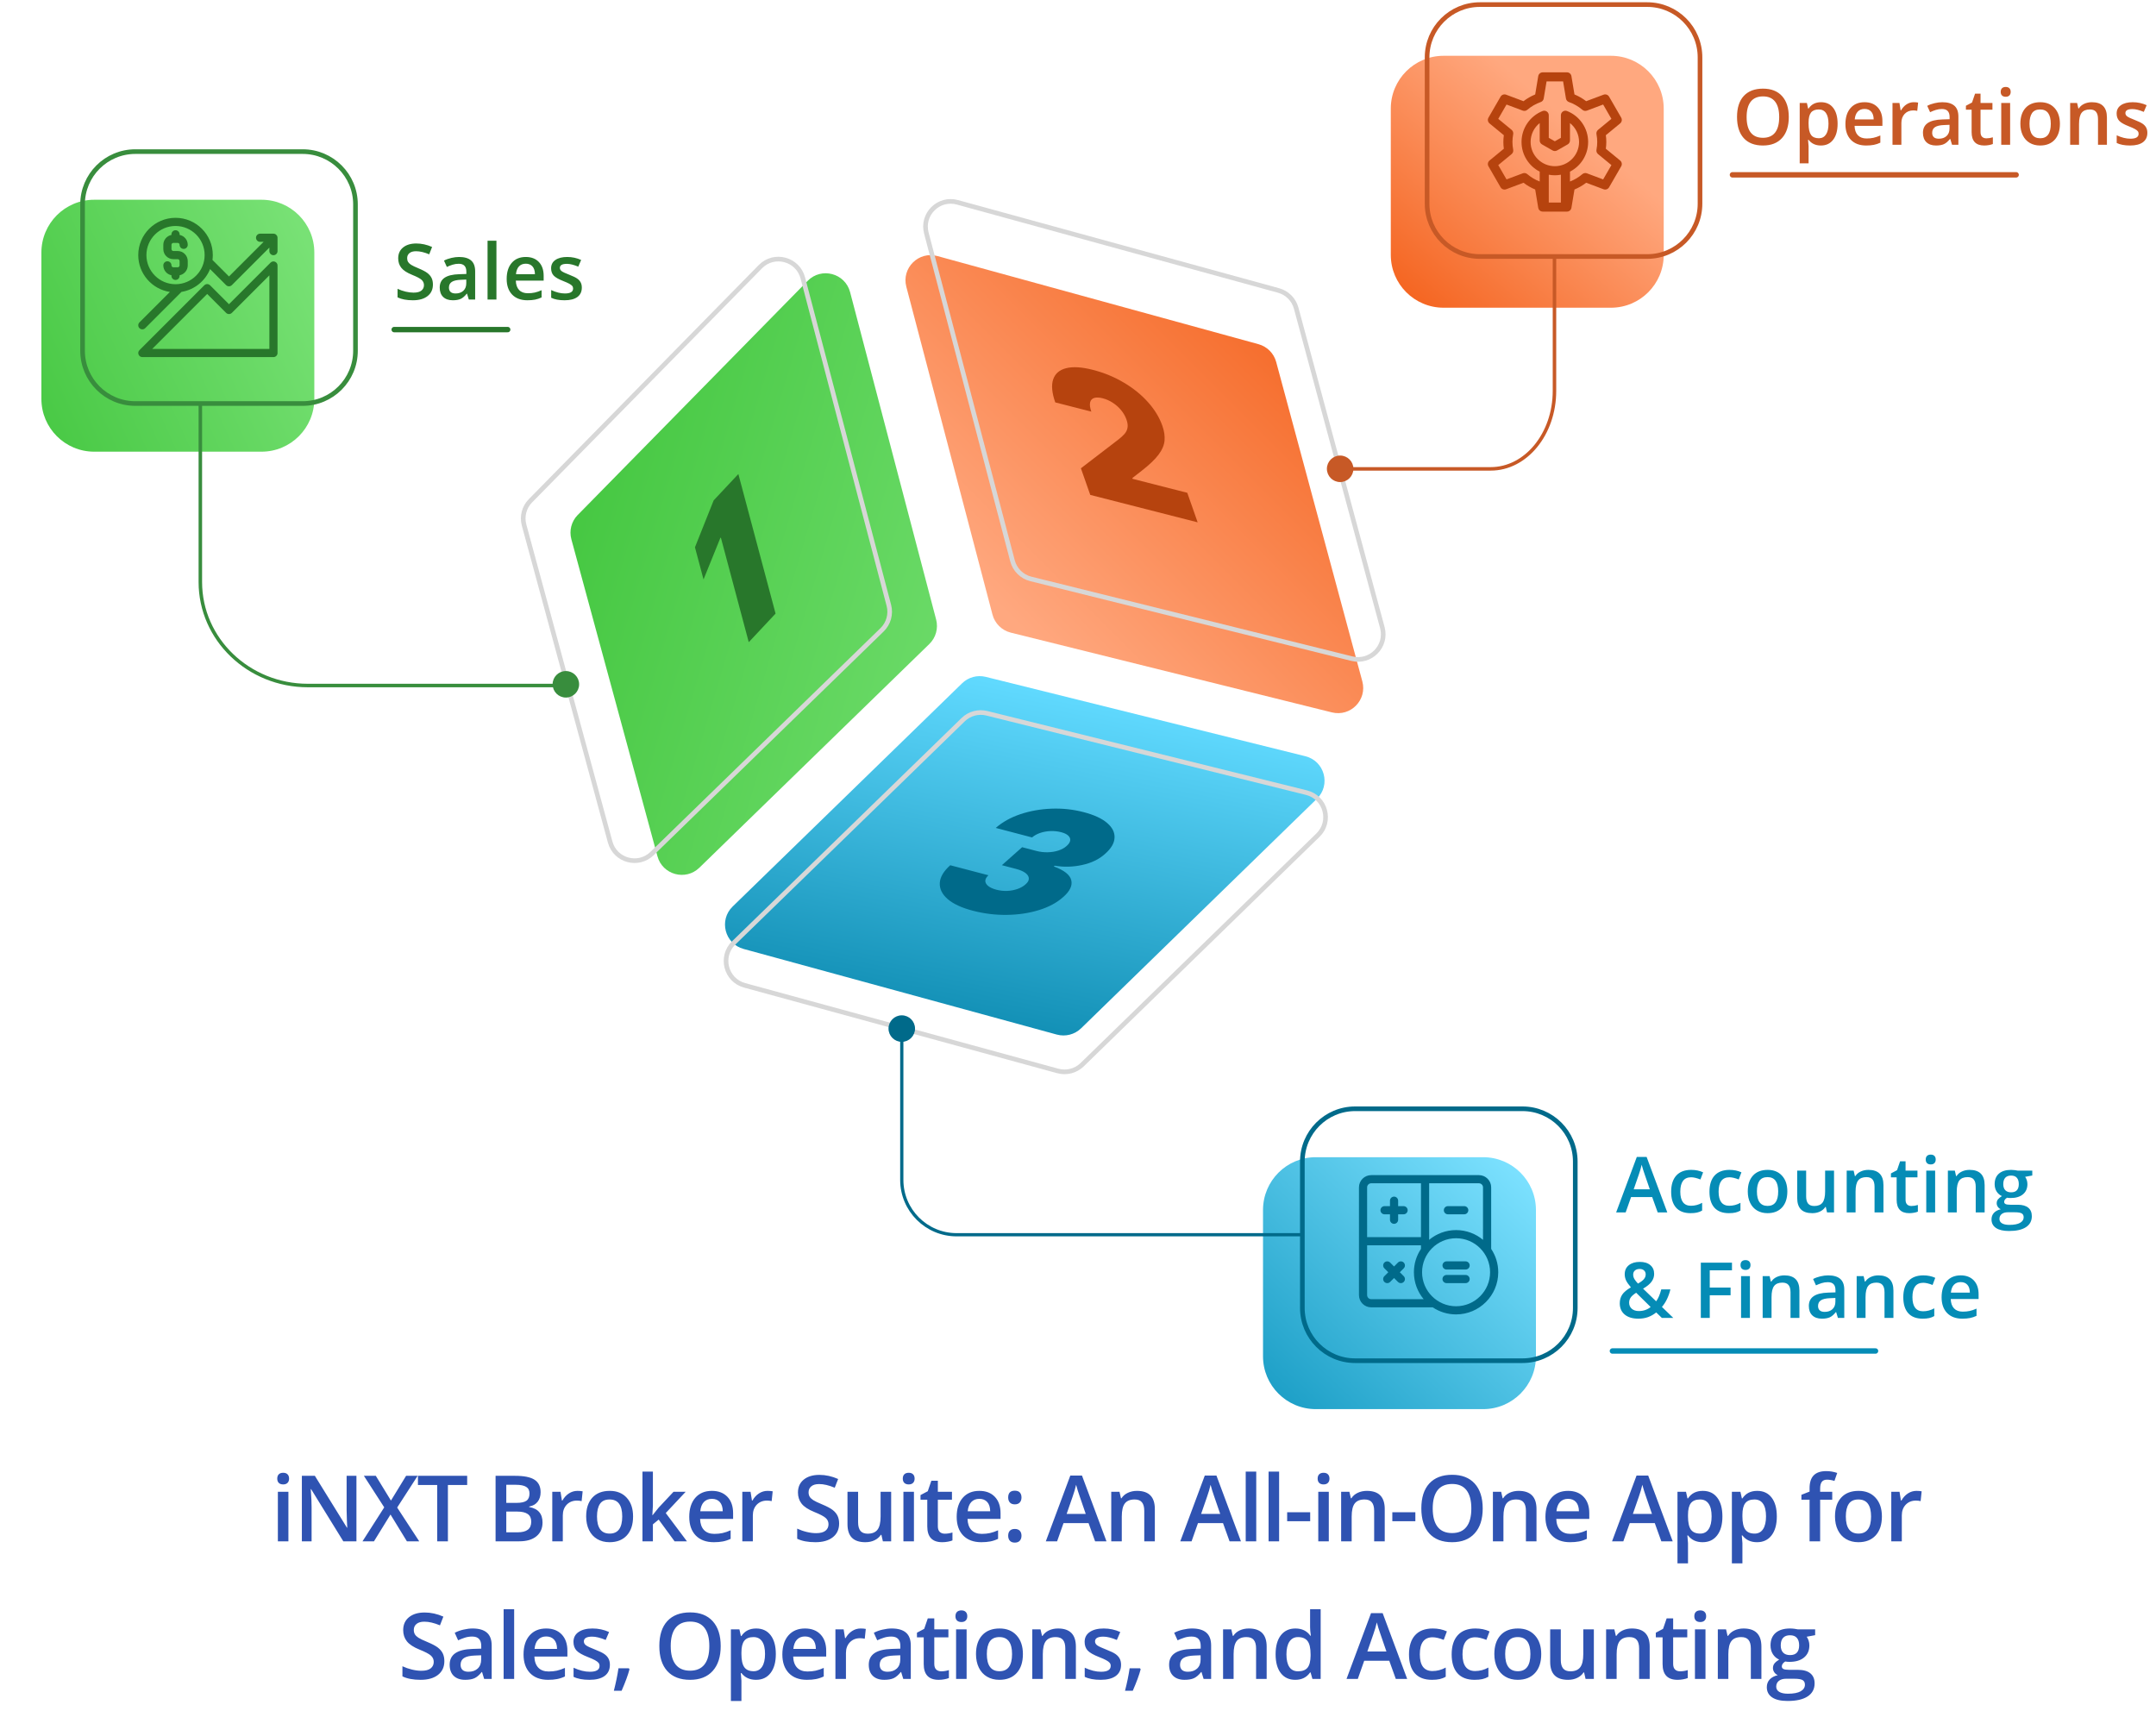 <svg width="470" height="373" viewBox="0 0 470 373" fill="none" xmlns="http://www.w3.org/2000/svg">
<g filter="url(#filter0_d_1919_1505)">
<path d="M124.912 111.233L175.042 60.188C178.031 57.146 183.194 58.518 184.284 62.644L203.043 134.026C203.547 135.94 202.982 137.984 201.556 139.364L151.426 188.129C148.421 191.05 143.388 189.67 142.29 185.628L123.524 116.526C123.013 114.642 123.539 112.629 124.904 111.233H124.912Z" fill="url(#paint0_linear_1919_1505)"/>
</g>
<path d="M115.636 109.172L165.767 58.127C168.756 55.084 173.918 56.457 175.009 60.582L193.768 131.965C194.271 133.879 193.707 135.922 192.281 137.303L142.15 186.068C139.146 188.988 134.113 187.608 133.015 183.567L114.248 114.464C113.738 112.581 114.264 110.567 115.629 109.172H115.636Z" stroke="#D7D7D7" stroke-width="1.012" stroke-miterlimit="10"/>
<g filter="url(#filter1_d_1919_1505)">
<path d="M287.256 152.206L217.253 134.82C215.301 134.332 213.776 132.822 213.265 130.885L194.483 59.419C193.408 55.324 197.167 51.603 201.254 52.724L271.257 71.94C273.133 72.459 274.605 73.93 275.108 75.806L293.89 145.442C294.98 149.492 291.328 153.22 287.256 152.206Z" fill="url(#paint1_linear_1919_1505)"/>
</g>
<path d="M294.713 143.586L224.71 126.2C222.758 125.712 221.233 124.202 220.722 122.265L201.94 50.799C200.865 46.704 204.624 42.983 208.711 44.103L278.714 63.32C280.59 63.838 282.062 65.31 282.565 67.186L301.347 136.822C302.437 140.871 298.785 144.6 294.713 143.586Z" stroke="#D7D7D7" stroke-width="1.012" stroke-miterlimit="10"/>
<g filter="url(#filter2_d_1919_1505)">
<path d="M228.345 223.479L160.035 204.804C155.932 203.683 154.605 198.529 157.648 195.562L207.679 146.889C209.044 145.562 210.989 145.036 212.834 145.493L282.509 162.795C286.695 163.832 288.106 169.064 285.018 172.068L233.614 222.107C232.218 223.464 230.205 223.983 228.329 223.472L228.345 223.479Z" fill="url(#paint2_linear_1919_1505)"/>
</g>
<path d="M230.634 233.475L196.479 224.138L162.324 214.8C158.221 213.68 156.894 208.525 159.937 205.558L209.968 156.885C211.333 155.558 213.278 155.032 215.123 155.489L284.798 172.791C288.984 173.829 290.395 179.06 287.307 182.064L235.903 232.103C234.507 233.46 232.494 233.979 230.618 233.468L230.634 233.475Z" stroke="#D7D7D7" stroke-width="1.012" stroke-miterlimit="10"/>
<path d="M237.673 107.887L235.634 102.086L243.792 95.826C244.333 95.41 244.778 95.005 245.127 94.61C245.483 94.208 245.704 93.758 245.792 93.261C245.889 92.767 245.816 92.172 245.571 91.476C245.303 90.712 244.904 90.016 244.377 89.388C243.859 88.763 243.256 88.231 242.568 87.791C241.877 87.342 241.149 87.02 240.384 86.824C239.62 86.629 238.997 86.607 238.517 86.757C238.046 86.909 237.754 87.235 237.64 87.734C237.526 88.233 237.615 88.898 237.908 89.73L230.044 87.721C229.31 85.633 229.159 83.957 229.592 82.695C230.026 81.433 230.978 80.62 232.45 80.257C233.922 79.894 235.84 80.014 238.203 80.617C240.646 81.241 242.895 82.163 244.951 83.383C247.013 84.597 248.772 86.014 250.227 87.635C251.693 89.259 252.75 90.995 253.399 92.841C253.8 93.982 253.956 95.056 253.867 96.063C253.774 97.06 253.337 98.08 252.555 99.121C251.773 100.162 250.552 101.329 248.891 102.62L246.847 104.21L246.908 104.385L258.823 107.428L261.086 113.867L237.673 107.887Z" fill="#B6430E"/>
<path d="M160.959 103.338L169.071 133.757L163.225 139.992L157.141 117.178L157.015 117.312L153.367 126.317L151.497 119.306L155.576 109.079L160.959 103.338Z" fill="#28772B"/>
<path d="M212.028 198.521C209.629 197.892 207.815 197.051 206.587 195.997C205.377 194.94 204.805 193.772 204.87 192.493C204.935 191.214 205.695 189.924 207.148 188.621L215.475 190.803C215.033 191.207 214.805 191.615 214.792 192.026C214.797 192.432 215.007 192.805 215.422 193.143C215.838 193.481 216.442 193.754 217.235 193.961C217.998 194.161 218.776 194.246 219.568 194.216C220.367 194.178 221.118 194.036 221.821 193.788C222.523 193.54 223.111 193.2 223.583 192.769C224.068 192.349 224.301 191.926 224.282 191.498C224.273 191.072 224.03 190.678 223.553 190.315C223.076 189.952 222.391 189.653 221.499 189.42L218.406 188.609L222.818 184.688L225.911 185.499C226.734 185.714 227.561 185.812 228.392 185.792C229.234 185.774 230.012 185.647 230.726 185.412C231.451 185.178 232.046 184.849 232.511 184.425C232.98 184.019 233.243 183.62 233.298 183.229C233.353 182.838 233.212 182.484 232.876 182.167C232.55 181.852 232.039 181.604 231.346 181.422C230.592 181.225 229.815 181.14 229.013 181.168C228.221 181.198 227.473 181.333 226.768 181.571C226.064 181.81 225.469 182.139 224.984 182.558L217.073 180.485C218.523 179.208 220.305 178.212 222.419 177.496C224.544 176.784 226.807 176.381 229.21 176.288C231.612 176.194 233.964 176.449 236.264 177.052C238.514 177.641 240.207 178.424 241.342 179.4C242.487 180.379 243.028 181.455 242.965 182.629C242.92 183.798 242.23 184.971 240.895 186.146C239.597 187.322 237.932 188.128 235.9 188.565C233.878 189.005 231.883 189.055 229.915 188.716L229.731 188.88C231.983 189.708 233.25 190.709 233.531 191.885C233.821 193.054 233.235 194.276 231.775 195.55C230.406 196.778 228.649 197.724 226.504 198.387C224.368 199.052 222.042 199.404 219.523 199.44C217.015 199.479 214.516 199.173 212.028 198.521Z" fill="#006A8A"/>
<g filter="url(#filter3_d_1919_1505)">
<path d="M327.445 246.081H290.964C284.609 246.081 279.457 251.233 279.457 257.588V289.493C279.457 295.848 284.609 301 290.964 301H327.445C333.8 301 338.952 295.848 338.952 289.493V257.588C338.952 251.233 333.8 246.081 327.445 246.081Z" fill="url(#paint3_linear_1919_1505)"/>
</g>
<path d="M331.896 241.71H295.415C289.06 241.71 283.908 246.862 283.908 253.217V285.122C283.908 291.477 289.06 296.629 295.415 296.629H331.896C338.251 296.629 343.403 291.477 343.403 285.122V253.217C343.403 246.862 338.251 241.71 331.896 241.71Z" stroke="#006A8A" stroke-width="1.012" stroke-miterlimit="10"/>
<path d="M361.373 264.302L360.17 260.958H355.566L354.388 264.302H352.312L356.818 252.21H358.959L363.465 264.302H361.373ZM359.651 259.261L358.523 255.983C358.441 255.763 358.325 255.417 358.177 254.945C358.034 254.473 357.935 254.127 357.88 253.907C357.732 254.583 357.515 255.321 357.23 256.123L356.143 259.261H359.651ZM368.522 264.466C367.144 264.466 366.095 264.066 365.376 263.264C364.662 262.457 364.305 261.301 364.305 259.796C364.305 258.264 364.678 257.087 365.425 256.263C366.177 255.439 367.262 255.027 368.679 255.027C369.64 255.027 370.504 255.206 371.273 255.563L370.688 257.119C369.87 256.801 369.195 256.642 368.662 256.642C367.086 256.642 366.298 257.688 366.298 259.78C366.298 260.801 366.493 261.57 366.883 262.086C367.278 262.597 367.855 262.852 368.613 262.852C369.475 262.852 370.29 262.638 371.059 262.21V263.898C370.713 264.101 370.342 264.247 369.947 264.335C369.557 264.423 369.082 264.466 368.522 264.466ZM376.874 264.466C375.496 264.466 374.447 264.066 373.728 263.264C373.014 262.457 372.657 261.301 372.657 259.796C372.657 258.264 373.03 257.087 373.777 256.263C374.529 255.439 375.614 255.027 377.031 255.027C377.991 255.027 378.856 255.206 379.625 255.563L379.04 257.119C378.222 256.801 377.547 256.642 377.014 256.642C375.438 256.642 374.65 257.688 374.65 259.78C374.65 260.801 374.845 261.57 375.235 262.086C375.63 262.597 376.207 262.852 376.965 262.852C377.827 262.852 378.642 262.638 379.411 262.21V263.898C379.065 264.101 378.694 264.247 378.299 264.335C377.909 264.423 377.434 264.466 376.874 264.466ZM389.632 259.73C389.632 261.219 389.251 262.38 388.488 263.215C387.724 264.049 386.662 264.466 385.3 264.466C384.449 264.466 383.697 264.274 383.043 263.89C382.39 263.506 381.887 262.954 381.536 262.234C381.184 261.515 381.009 260.68 381.009 259.73C381.009 258.253 381.388 257.1 382.145 256.271C382.903 255.442 383.971 255.027 385.349 255.027C386.667 255.027 387.711 255.453 388.479 256.304C389.248 257.15 389.632 258.292 389.632 259.73ZM383.002 259.73C383.002 261.834 383.779 262.885 385.333 262.885C386.87 262.885 387.639 261.834 387.639 259.73C387.639 257.649 386.865 256.609 385.317 256.609C384.504 256.609 383.914 256.878 383.546 257.416C383.183 257.954 383.002 258.726 383.002 259.73ZM398.289 264.302L398.017 263.107H397.919C397.649 263.53 397.265 263.862 396.765 264.104C396.271 264.346 395.706 264.466 395.069 264.466C393.965 264.466 393.141 264.192 392.598 263.643C392.054 263.094 391.782 262.262 391.782 261.147V255.192H393.734V260.809C393.734 261.507 393.877 262.031 394.163 262.383C394.448 262.729 394.896 262.902 395.505 262.902C396.318 262.902 396.914 262.66 397.293 262.177C397.677 261.688 397.869 260.873 397.869 259.73V255.192H399.813V264.302H398.289ZM410.586 264.302H408.643V258.701C408.643 257.998 408.5 257.474 408.214 257.128C407.934 256.782 407.487 256.609 406.872 256.609C406.054 256.609 405.455 256.85 405.076 257.334C404.697 257.817 404.508 258.627 404.508 259.763V264.302H402.572V255.192H404.088L404.36 256.386H404.458C404.733 255.953 405.123 255.618 405.628 255.382C406.133 255.145 406.693 255.027 407.308 255.027C409.494 255.027 410.586 256.139 410.586 258.363V264.302ZM416.673 262.902C417.145 262.902 417.618 262.827 418.09 262.679V264.137C417.876 264.23 417.598 264.307 417.258 264.368C416.923 264.434 416.574 264.466 416.212 264.466C414.378 264.466 413.461 263.5 413.461 261.567V256.658H412.217V255.802L413.552 255.093L414.21 253.166H415.405V255.192H417.999V256.658H415.405V261.534C415.405 262.001 415.52 262.347 415.751 262.572C415.987 262.792 416.294 262.902 416.673 262.902ZM421.854 264.302H419.918V255.192H421.854V264.302ZM419.803 252.779C419.803 252.433 419.896 252.167 420.083 251.98C420.275 251.793 420.547 251.7 420.899 251.7C421.239 251.7 421.503 251.793 421.689 251.98C421.881 252.167 421.978 252.433 421.978 252.779C421.978 253.108 421.881 253.369 421.689 253.561C421.503 253.748 421.239 253.841 420.899 253.841C420.547 253.841 420.275 253.748 420.083 253.561C419.896 253.369 419.803 253.108 419.803 252.779ZM432.644 264.302H430.7V258.701C430.7 257.998 430.557 257.474 430.272 257.128C429.992 256.782 429.544 256.609 428.929 256.609C428.111 256.609 427.513 256.85 427.134 257.334C426.755 257.817 426.565 258.627 426.565 259.763V264.302H424.63V255.192H426.145L426.417 256.386H426.516C426.79 255.953 427.18 255.618 427.686 255.382C428.191 255.145 428.751 255.027 429.366 255.027C431.551 255.027 432.644 256.139 432.644 258.363V264.302ZM443.03 255.192V256.255L441.474 256.543C441.616 256.735 441.734 256.971 441.828 257.251C441.921 257.531 441.968 257.828 441.968 258.141C441.968 259.08 441.644 259.818 440.996 260.356C440.348 260.895 439.456 261.164 438.319 261.164C438.028 261.164 437.764 261.142 437.528 261.098C437.111 261.356 436.902 261.658 436.902 262.004C436.902 262.212 436.998 262.369 437.191 262.473C437.388 262.578 437.748 262.63 438.27 262.63H439.859C440.864 262.63 441.627 262.844 442.149 263.272C442.671 263.7 442.931 264.318 442.931 265.125C442.931 266.158 442.506 266.954 441.655 267.514C440.804 268.074 439.574 268.354 437.965 268.354C436.724 268.354 435.777 268.135 435.123 267.695C434.47 267.256 434.143 266.63 434.143 265.817C434.143 265.257 434.319 264.785 434.67 264.401C435.027 264.022 435.524 263.758 436.161 263.61C435.903 263.5 435.689 263.324 435.519 263.083C435.354 262.836 435.271 262.578 435.271 262.309C435.271 261.968 435.368 261.68 435.56 261.444C435.752 261.208 436.037 260.974 436.416 260.744C435.944 260.54 435.56 260.211 435.263 259.755C434.972 259.294 434.827 258.756 434.827 258.141C434.827 257.152 435.137 256.386 435.757 255.843C436.383 255.299 437.273 255.027 438.426 255.027C438.684 255.027 438.953 255.047 439.233 255.085C439.519 255.118 439.733 255.154 439.876 255.192H443.03ZM435.873 265.718C435.873 266.136 436.059 266.457 436.433 266.682C436.812 266.907 437.342 267.02 438.022 267.02C439.077 267.02 439.862 266.869 440.378 266.567C440.894 266.265 441.152 265.864 441.152 265.364C441.152 264.969 441.01 264.686 440.724 264.516C440.444 264.351 439.92 264.269 439.151 264.269H437.685C437.13 264.269 436.688 264.398 436.359 264.656C436.035 264.92 435.873 265.274 435.873 265.718ZM436.705 258.141C436.705 258.712 436.85 259.151 437.141 259.459C437.438 259.766 437.86 259.92 438.41 259.92C439.53 259.92 440.09 259.321 440.09 258.124C440.09 257.531 439.95 257.076 439.67 256.757C439.395 256.433 438.975 256.271 438.41 256.271C437.849 256.271 437.424 256.43 437.133 256.749C436.847 257.067 436.705 257.531 436.705 258.141ZM356.027 277.854C356.027 278.2 356.118 278.527 356.299 278.835C356.486 279.142 356.744 279.469 357.073 279.815C357.694 279.463 358.128 279.137 358.375 278.835C358.627 278.527 358.754 278.184 358.754 277.805C358.754 277.448 358.633 277.163 358.391 276.948C358.155 276.734 357.839 276.627 357.444 276.627C357.01 276.627 356.664 276.74 356.406 276.965C356.153 277.184 356.027 277.481 356.027 277.854ZM357.254 285.803C358.259 285.803 359.119 285.509 359.833 284.921L356.678 281.816C356.096 282.19 355.695 282.541 355.475 282.87C355.256 283.194 355.146 283.565 355.146 283.982C355.146 284.521 355.335 284.96 355.714 285.3C356.099 285.635 356.612 285.803 357.254 285.803ZM353.103 284.114C353.103 283.395 353.279 282.769 353.63 282.236C353.982 281.698 354.616 281.165 355.533 280.638C355.011 280.029 354.654 279.515 354.462 279.098C354.276 278.675 354.182 278.239 354.182 277.788C354.182 276.954 354.479 276.295 355.072 275.812C355.67 275.329 356.472 275.087 357.477 275.087C358.449 275.087 359.212 275.323 359.767 275.795C360.321 276.262 360.599 276.893 360.599 277.69C360.599 278.316 360.412 278.884 360.038 279.395C359.671 279.905 359.053 280.416 358.185 280.927L361.035 283.678C361.48 283.09 361.85 282.228 362.147 281.091H364.14C363.756 282.651 363.141 283.922 362.295 284.905L364.774 287.302H362.279L361.052 286.107C360.491 286.558 359.893 286.898 359.256 287.129C358.624 287.354 357.924 287.466 357.156 287.466C355.893 287.466 354.902 287.167 354.182 286.569C353.463 285.97 353.103 285.152 353.103 284.114ZM372.723 287.302H370.771V275.26H377.566V276.924H372.723V280.688H377.261V282.36H372.723V287.302ZM381.478 287.302H379.543V278.192H381.478V287.302ZM379.427 275.779C379.427 275.433 379.521 275.167 379.707 274.98C379.9 274.793 380.171 274.7 380.523 274.7C380.863 274.7 381.127 274.793 381.314 274.98C381.506 275.167 381.602 275.433 381.602 275.779C381.602 276.108 381.506 276.369 381.314 276.561C381.127 276.748 380.863 276.841 380.523 276.841C380.171 276.841 379.9 276.748 379.707 276.561C379.521 276.369 379.427 276.108 379.427 275.779ZM392.268 287.302H390.324V281.701C390.324 280.998 390.182 280.474 389.896 280.128C389.616 279.782 389.168 279.609 388.554 279.609C387.735 279.609 387.137 279.85 386.758 280.334C386.379 280.817 386.19 281.627 386.19 282.763V287.302H384.254V278.192H385.77L386.041 279.386H386.14C386.415 278.953 386.805 278.618 387.31 278.382C387.815 278.145 388.375 278.027 388.99 278.027C391.175 278.027 392.268 279.139 392.268 281.363V287.302ZM400.661 287.302L400.274 286.033H400.208C399.769 286.588 399.327 286.967 398.882 287.17C398.437 287.368 397.866 287.466 397.169 287.466C396.274 287.466 395.574 287.225 395.069 286.742C394.569 286.258 394.319 285.575 394.319 284.691C394.319 283.752 394.668 283.043 395.365 282.566C396.063 282.088 397.125 281.827 398.553 281.783L400.126 281.734V281.248C400.126 280.666 399.989 280.232 399.714 279.946C399.445 279.655 399.025 279.51 398.454 279.51C397.987 279.51 397.54 279.579 397.111 279.716C396.683 279.853 396.271 280.015 395.876 280.202L395.25 278.818C395.744 278.56 396.285 278.365 396.872 278.233C397.46 278.096 398.015 278.027 398.536 278.027C399.695 278.027 400.568 278.28 401.155 278.785C401.749 279.29 402.045 280.084 402.045 281.165V287.302H400.661ZM397.778 285.984C398.481 285.984 399.044 285.789 399.467 285.399C399.895 285.004 400.109 284.452 400.109 283.744V282.953L398.94 283.002C398.028 283.035 397.364 283.189 396.947 283.464C396.535 283.733 396.329 284.147 396.329 284.707C396.329 285.114 396.45 285.429 396.691 285.654C396.933 285.874 397.295 285.984 397.778 285.984ZM412.761 287.302H410.817V281.701C410.817 280.998 410.674 280.474 410.389 280.128C410.109 279.782 409.661 279.609 409.046 279.609C408.228 279.609 407.629 279.85 407.251 280.334C406.872 280.817 406.682 281.627 406.682 282.763V287.302H404.747V278.192H406.262L406.534 279.386H406.633C406.907 278.953 407.297 278.618 407.802 278.382C408.308 278.145 408.868 278.027 409.483 278.027C411.668 278.027 412.761 279.139 412.761 281.363V287.302ZM419.128 287.466C417.749 287.466 416.701 287.066 415.981 286.264C415.268 285.457 414.911 284.301 414.911 282.796C414.911 281.264 415.284 280.087 416.031 279.263C416.783 278.439 417.868 278.027 419.284 278.027C420.245 278.027 421.11 278.206 421.879 278.563L421.294 280.119C420.476 279.801 419.8 279.642 419.268 279.642C417.692 279.642 416.904 280.688 416.904 282.78C416.904 283.801 417.099 284.57 417.489 285.086C417.884 285.597 418.461 285.852 419.218 285.852C420.08 285.852 420.896 285.638 421.665 285.21V286.898C421.319 287.101 420.948 287.247 420.553 287.335C420.163 287.423 419.688 287.466 419.128 287.466ZM427.784 287.466C426.368 287.466 425.258 287.055 424.457 286.231C423.661 285.402 423.262 284.262 423.262 282.813C423.262 281.325 423.633 280.155 424.374 279.304C425.116 278.453 426.134 278.027 427.43 278.027C428.633 278.027 429.583 278.393 430.28 279.123C430.977 279.853 431.326 280.858 431.326 282.137V283.183H425.256C425.283 284.068 425.522 284.748 425.972 285.226C426.423 285.698 427.057 285.934 427.875 285.934C428.413 285.934 428.913 285.885 429.374 285.786C429.841 285.682 430.34 285.512 430.873 285.276V286.849C430.401 287.074 429.923 287.233 429.44 287.326C428.957 287.42 428.405 287.466 427.784 287.466ZM427.43 279.493C426.815 279.493 426.321 279.688 425.948 280.078C425.58 280.468 425.36 281.036 425.289 281.783H429.423C429.412 281.031 429.231 280.463 428.88 280.078C428.528 279.688 428.045 279.493 427.43 279.493Z" fill="#058CB6"/>
<path d="M351.502 294.513H408.855" stroke="#058CB6" stroke-width="1.181" stroke-linecap="round" stroke-linejoin="round"/>
<path d="M196.586 224.681V257.213C196.586 263.817 201.938 269.169 208.542 269.169H283.91" stroke="#006A8A" stroke-width="0.703" stroke-miterlimit="10"/>
<path d="M301.823 264.714H303.009V265.9C303.009 266.391 303.408 266.79 303.899 266.79C304.39 266.79 304.788 266.391 304.788 265.9V264.714H305.974C306.466 264.714 306.864 264.316 306.864 263.825C306.864 263.333 306.466 262.935 305.974 262.935H304.788V261.749C304.788 261.258 304.39 260.859 303.899 260.859C303.408 260.859 303.009 261.258 303.009 261.749V262.935H301.823C301.332 262.935 300.934 263.333 300.934 263.825C300.934 264.316 301.332 264.714 301.823 264.714Z" fill="#006A8A"/>
<path d="M315.64 264.714H319.198C319.689 264.714 320.087 264.315 320.087 263.824C320.087 263.333 319.689 262.935 319.198 262.935H315.64C315.148 262.935 314.75 263.333 314.75 263.824C314.75 264.315 315.148 264.714 315.64 264.714Z" fill="#006A8A"/>
<path d="M319.496 277.938H315.345C314.853 277.938 314.455 278.336 314.455 278.827C314.455 279.318 314.853 279.717 315.345 279.717H319.496C319.987 279.717 320.385 279.318 320.385 278.827C320.385 278.336 319.987 277.938 319.496 277.938Z" fill="#006A8A"/>
<path d="M319.496 274.973H315.345C314.853 274.973 314.455 275.371 314.455 275.862C314.455 276.353 314.853 276.752 315.345 276.752H319.496C319.987 276.752 320.385 276.353 320.385 275.862C320.385 275.371 319.987 274.973 319.496 274.973Z" fill="#006A8A"/>
<path d="M306.009 275.233C305.662 274.886 305.099 274.886 304.751 275.233L303.898 276.087L303.044 275.233C302.697 274.886 302.133 274.886 301.786 275.233C301.439 275.581 301.439 276.144 301.786 276.491L302.64 277.345L301.786 278.198C301.439 278.546 301.439 279.109 301.786 279.456C301.96 279.63 302.187 279.717 302.415 279.717C302.643 279.717 302.87 279.63 303.044 279.456L303.898 278.603L304.751 279.456C304.925 279.63 305.152 279.717 305.38 279.717C305.608 279.717 305.835 279.63 306.009 279.456C306.357 279.109 306.357 278.546 306.009 278.198L305.156 277.345L306.009 276.491C306.357 276.144 306.357 275.581 306.009 275.233Z" fill="#006A8A"/>
<path d="M325.07 272.255V258.842C325.07 257.371 323.872 256.174 322.401 256.174H298.917C297.445 256.174 296.248 257.371 296.248 258.842V282.327C296.248 283.798 297.445 284.995 298.917 284.995H312.329C313.788 285.969 315.538 286.537 317.419 286.537C322.488 286.537 326.611 282.414 326.611 277.345C326.611 275.464 326.043 273.713 325.07 272.255ZM323.29 258.842V270.278C321.697 268.952 319.65 268.153 317.419 268.153C315.189 268.153 313.142 268.952 311.548 270.278V257.953H322.401C322.891 257.953 323.29 258.352 323.29 258.842ZM298.917 257.953H309.769V269.695H298.027V258.842C298.027 258.352 298.426 257.953 298.917 257.953ZM298.027 282.327V271.474H309.769V272.255C308.796 273.713 308.227 275.464 308.227 277.345C308.227 279.575 309.026 281.623 310.352 283.216H298.917C298.426 283.216 298.027 282.817 298.027 282.327ZM317.419 284.758C313.332 284.758 310.006 281.433 310.006 277.345C310.006 273.258 313.332 269.932 317.419 269.932C321.507 269.932 324.832 273.258 324.832 277.345C324.832 281.433 321.507 284.758 317.419 284.758Z" fill="#006A8A"/>
<path d="M199.474 224.228C199.474 225.822 198.177 227.118 196.583 227.118C194.99 227.118 193.693 225.822 193.693 224.228C193.693 222.634 194.99 221.338 196.583 221.338C198.177 221.338 199.474 222.634 199.474 224.228Z" fill="#006A8A"/>
<g filter="url(#filter4_d_1919_1505)">
<path d="M61.136 37.361H24.655C18.3 37.361 13.148 42.513 13.148 48.868V80.773C13.148 87.129 18.3 92.28 24.655 92.28H61.136C67.491 92.28 72.643 87.129 72.643 80.773V48.868C72.643 42.513 67.491 37.361 61.136 37.361Z" fill="url(#paint4_linear_1919_1505)"/>
</g>
<path d="M65.986 33.05H29.505C23.15 33.05 17.998 38.202 17.998 44.557V76.462C17.998 82.817 23.15 87.969 29.505 87.969H65.986C72.341 87.969 77.493 82.817 77.493 76.462V44.557C77.493 38.202 72.341 33.05 65.986 33.05Z" stroke="#388D3D" stroke-width="1.012" stroke-miterlimit="10"/>
<path d="M94.375 62.023C94.375 63.094 93.988 63.934 93.213 64.543C92.439 65.153 91.371 65.458 90.01 65.458C88.648 65.458 87.533 65.246 86.665 64.823V62.962C87.215 63.22 87.797 63.423 88.412 63.572C89.032 63.72 89.609 63.794 90.141 63.794C90.921 63.794 91.495 63.646 91.863 63.349C92.236 63.053 92.423 62.654 92.423 62.155C92.423 61.705 92.253 61.323 91.912 61.01C91.572 60.697 90.869 60.326 89.804 59.898C88.705 59.453 87.931 58.945 87.481 58.374C87.031 57.803 86.805 57.117 86.805 56.315C86.805 55.31 87.162 54.52 87.876 53.943C88.59 53.366 89.548 53.078 90.751 53.078C91.904 53.078 93.052 53.331 94.194 53.836L93.568 55.442C92.497 54.992 91.541 54.767 90.701 54.767C90.064 54.767 89.581 54.907 89.252 55.187C88.922 55.461 88.758 55.826 88.758 56.282C88.758 56.595 88.823 56.864 88.955 57.089C89.087 57.309 89.304 57.518 89.606 57.715C89.908 57.913 90.451 58.174 91.237 58.498C92.121 58.866 92.769 59.209 93.181 59.527C93.592 59.846 93.894 60.206 94.087 60.606C94.279 61.007 94.375 61.479 94.375 62.023ZM102.2 65.293L101.813 64.025H101.747C101.307 64.579 100.865 64.958 100.421 65.161C99.976 65.359 99.405 65.458 98.707 65.458C97.812 65.458 97.112 65.216 96.607 64.733C96.107 64.25 95.858 63.566 95.858 62.682C95.858 61.743 96.206 61.035 96.903 60.557C97.601 60.079 98.663 59.818 100.091 59.775L101.664 59.725V59.239C101.664 58.657 101.527 58.223 101.252 57.938C100.983 57.647 100.563 57.501 99.992 57.501C99.525 57.501 99.078 57.57 98.65 57.707C98.221 57.844 97.81 58.006 97.414 58.193L96.788 56.809C97.282 56.551 97.823 56.356 98.411 56.224C98.998 56.087 99.553 56.019 100.075 56.019C101.233 56.019 102.106 56.271 102.694 56.776C103.287 57.282 103.583 58.075 103.583 59.157V65.293H102.2ZM99.317 63.975C100.02 63.975 100.583 63.78 101.005 63.39C101.434 62.995 101.648 62.443 101.648 61.735V60.944L100.478 60.993C99.567 61.026 98.902 61.18 98.485 61.455C98.073 61.724 97.867 62.138 97.867 62.698C97.867 63.105 97.988 63.42 98.23 63.646C98.471 63.865 98.834 63.975 99.317 63.975ZM108.221 65.293H106.285V52.477H108.221V65.293ZM114.975 65.458C113.558 65.458 112.449 65.046 111.647 64.222C110.851 63.393 110.453 62.254 110.453 60.804C110.453 59.316 110.823 58.146 111.565 57.295C112.306 56.444 113.325 56.019 114.62 56.019C115.823 56.019 116.773 56.384 117.47 57.114C118.168 57.844 118.516 58.849 118.516 60.129V61.175H112.446C112.473 62.059 112.712 62.74 113.163 63.217C113.613 63.69 114.247 63.926 115.065 63.926C115.603 63.926 116.103 63.876 116.564 63.777C117.031 63.673 117.531 63.503 118.063 63.267V64.84C117.591 65.065 117.113 65.224 116.63 65.318C116.147 65.411 115.595 65.458 114.975 65.458ZM114.62 57.485C114.005 57.485 113.511 57.68 113.138 58.069C112.77 58.459 112.55 59.028 112.479 59.775H116.614C116.603 59.022 116.422 58.454 116.07 58.069C115.719 57.68 115.235 57.485 114.62 57.485ZM126.835 62.698C126.835 63.588 126.511 64.272 125.863 64.749C125.215 65.222 124.287 65.458 123.079 65.458C121.866 65.458 120.891 65.274 120.155 64.906V63.234C121.226 63.728 122.223 63.975 123.145 63.975C124.337 63.975 124.933 63.615 124.933 62.896C124.933 62.666 124.867 62.473 124.735 62.32C124.603 62.166 124.386 62.007 124.084 61.842C123.782 61.677 123.362 61.49 122.824 61.282C121.775 60.875 121.064 60.469 120.691 60.063C120.323 59.656 120.139 59.129 120.139 58.481C120.139 57.702 120.452 57.098 121.078 56.669C121.709 56.236 122.566 56.019 123.648 56.019C124.719 56.019 125.732 56.236 126.687 56.669L126.061 58.127C125.078 57.721 124.252 57.518 123.582 57.518C122.561 57.518 122.05 57.809 122.05 58.391C122.05 58.676 122.182 58.918 122.445 59.115C122.714 59.313 123.296 59.585 124.191 59.931C124.944 60.222 125.49 60.488 125.83 60.73C126.171 60.971 126.423 61.252 126.588 61.57C126.753 61.883 126.835 62.259 126.835 62.698Z" fill="#28772B"/>
<path d="M85.934 71.849H110.67" stroke="#28772B" stroke-width="1.181" stroke-linecap="round" stroke-linejoin="round"/>
<path d="M58.983 57.25L49.917 66.317L45.792 62.192C45.445 61.845 44.882 61.844 44.534 62.192L30.4 76.328C29.842 76.886 30.237 77.847 31.029 77.847H59.612C60.103 77.847 60.502 77.448 60.502 76.957V57.879C60.502 57.09 59.543 56.69 58.983 57.25ZM58.723 76.067H33.176L45.163 64.079L49.288 68.204C49.635 68.552 50.199 68.552 50.546 68.204L58.723 60.026V76.067Z" fill="#28772B"/>
<path d="M30.399 71.537C30.747 71.885 31.31 71.885 31.657 71.537L39.561 63.632C42.395 63.175 44.742 61.248 45.794 58.662L49.287 62.155C49.635 62.503 50.198 62.503 50.545 62.155L58.722 53.977V54.744C58.722 55.235 59.12 55.633 59.612 55.633C60.103 55.633 60.501 55.235 60.501 54.744C60.501 51.629 60.504 51.807 60.494 51.722C60.439 51.274 60.058 50.94 59.612 50.94H56.698C56.207 50.94 55.809 51.339 55.809 51.83C55.809 52.321 56.207 52.719 56.698 52.719H57.464L49.916 60.268L46.32 56.672C46.365 56.324 46.389 55.969 46.389 55.61C46.389 51.129 42.744 47.483 38.264 47.483C33.784 47.483 30.139 51.129 30.139 55.61C30.139 59.673 33.136 63.049 37.035 63.643L30.399 70.279C30.052 70.627 30.052 71.19 30.399 71.537ZM31.918 55.61C31.918 52.11 34.764 49.263 38.264 49.263C41.763 49.263 44.61 52.11 44.61 55.61C44.61 59.109 41.763 61.957 38.264 61.957C34.764 61.957 31.918 59.109 31.918 55.61Z" fill="#28772B"/>
<path d="M39.154 60.138V60.005C40.164 59.807 40.928 58.915 40.928 57.848V56.918C40.928 55.706 39.942 54.72 38.73 54.72H37.8C37.569 54.72 37.38 54.532 37.38 54.301V53.37C37.38 53.139 37.568 52.951 37.8 52.951H38.73C38.961 52.951 39.149 53.139 39.149 53.37C39.149 53.861 39.547 54.26 40.038 54.26C40.53 54.26 40.928 53.861 40.928 53.37C40.928 52.303 40.164 51.412 39.154 51.213V51.08C39.154 50.589 38.756 50.19 38.265 50.19C37.773 50.19 37.375 50.589 37.375 51.08V51.213C36.366 51.412 35.602 52.303 35.602 53.37V54.301C35.602 55.513 36.587 56.499 37.799 56.499H38.73C38.961 56.499 39.149 56.687 39.149 56.918V57.848C39.149 58.08 38.961 58.267 38.73 58.267H37.799C37.568 58.267 37.38 58.08 37.38 57.848C37.38 57.357 36.982 56.959 36.491 56.959C36 56.959 35.602 57.357 35.602 57.848C35.602 58.915 36.366 59.807 37.375 60.005V60.139C37.375 60.63 37.773 61.028 38.265 61.028C38.756 61.028 39.154 60.63 39.154 60.138Z" fill="#28772B"/>
<path d="M126.247 149.175C126.247 150.769 124.951 152.065 123.357 152.065C121.763 152.065 120.467 150.769 120.467 149.175C120.467 147.581 121.763 146.285 123.357 146.285C124.951 146.285 126.247 147.581 126.247 149.175Z" fill="#388D3D"/>
<g filter="url(#filter5_d_1919_1505)">
<path d="M355.3 5.977H318.819C312.464 5.977 307.312 11.128 307.312 17.483V49.389C307.312 55.744 312.464 60.896 318.819 60.896H355.3C361.655 60.896 366.807 55.744 366.807 49.389V17.483C366.807 11.128 361.655 5.977 355.3 5.977Z" fill="url(#paint5_linear_1919_1505)"/>
</g>
<path d="M359.089 1H322.609C316.253 1 311.102 6.152 311.102 12.507V44.412C311.102 50.767 316.253 55.919 322.609 55.919H359.089C365.444 55.919 370.596 50.767 370.596 44.412V12.507C370.596 6.152 365.444 1 359.089 1Z" stroke="#C75926" stroke-width="1.012" stroke-miterlimit="10"/>
<path d="M389.949 25.518C389.949 27.479 389.457 29.002 388.474 30.09C387.497 31.177 386.11 31.72 384.315 31.72C382.497 31.72 381.1 31.182 380.122 30.106C379.151 29.024 378.665 27.489 378.665 25.502C378.665 23.514 379.153 21.988 380.131 20.922C381.114 19.857 382.514 19.324 384.331 19.324C386.121 19.324 387.505 19.865 388.483 20.947C389.46 22.029 389.949 23.552 389.949 25.518ZM380.757 25.518C380.757 27.001 381.056 28.127 381.654 28.895C382.253 29.659 383.14 30.04 384.315 30.04C385.484 30.04 386.366 29.661 386.959 28.904C387.557 28.146 387.857 27.017 387.857 25.518C387.857 24.041 387.56 22.921 386.967 22.158C386.38 21.395 385.501 21.013 384.331 21.013C383.151 21.013 382.258 21.395 381.654 22.158C381.056 22.921 380.757 24.041 380.757 25.518ZM396.95 31.72C395.797 31.72 394.902 31.306 394.265 30.477H394.149C394.226 31.245 394.265 31.712 394.265 31.877V35.608H392.329V22.446H393.894C393.938 22.616 394.029 23.023 394.166 23.665H394.265C394.869 22.742 395.775 22.281 396.983 22.281C398.119 22.281 399.003 22.693 399.635 23.517C400.272 24.34 400.59 25.496 400.59 26.984C400.59 28.472 400.266 29.634 399.618 30.468C398.976 31.303 398.086 31.72 396.95 31.72ZM396.48 23.863C395.712 23.863 395.149 24.088 394.792 24.538C394.44 24.988 394.265 25.708 394.265 26.696V26.984C394.265 28.094 394.44 28.898 394.792 29.398C395.143 29.892 395.717 30.139 396.513 30.139C397.183 30.139 397.699 29.864 398.062 29.315C398.424 28.766 398.605 27.984 398.605 26.968C398.605 25.947 398.424 25.175 398.062 24.653C397.705 24.126 397.178 23.863 396.48 23.863ZM406.817 31.72C405.401 31.72 404.291 31.309 403.49 30.485C402.693 29.656 402.295 28.516 402.295 27.067C402.295 25.579 402.666 24.409 403.407 23.558C404.149 22.707 405.167 22.281 406.463 22.281C407.666 22.281 408.616 22.646 409.313 23.377C410.01 24.107 410.359 25.112 410.359 26.391V27.437H404.289C404.316 28.321 404.555 29.002 405.005 29.48C405.455 29.952 406.09 30.188 406.908 30.188C407.446 30.188 407.946 30.139 408.407 30.04C408.874 29.936 409.373 29.766 409.906 29.529V31.103C409.434 31.328 408.956 31.487 408.473 31.58C407.99 31.674 407.438 31.72 406.817 31.72ZM406.463 23.747C405.848 23.747 405.354 23.942 404.981 24.332C404.613 24.722 404.393 25.29 404.322 26.037H408.456C408.445 25.285 408.264 24.716 407.913 24.332C407.561 23.942 407.078 23.747 406.463 23.747ZM417.179 22.281C417.569 22.281 417.89 22.309 418.143 22.364L417.953 24.167C417.679 24.102 417.393 24.069 417.097 24.069C416.322 24.069 415.694 24.321 415.21 24.826C414.733 25.331 414.494 25.988 414.494 26.795V31.556H412.558V22.446H414.074L414.329 24.052H414.428C414.73 23.509 415.122 23.078 415.606 22.759C416.094 22.441 416.619 22.281 417.179 22.281ZM425.539 31.556L425.152 30.287H425.086C424.647 30.842 424.205 31.221 423.76 31.424C423.315 31.622 422.744 31.72 422.047 31.72C421.152 31.72 420.452 31.479 419.946 30.996C419.447 30.512 419.197 29.829 419.197 28.945C419.197 28.006 419.546 27.297 420.243 26.82C420.94 26.342 422.003 26.081 423.43 26.037L425.004 25.988V25.502C425.004 24.92 424.866 24.486 424.592 24.2C424.323 23.909 423.903 23.764 423.332 23.764C422.865 23.764 422.417 23.832 421.989 23.97C421.561 24.107 421.149 24.269 420.754 24.456L420.128 23.072C420.622 22.814 421.163 22.619 421.75 22.487C422.338 22.35 422.892 22.281 423.414 22.281C424.573 22.281 425.446 22.534 426.033 23.039C426.626 23.544 426.923 24.338 426.923 25.419V31.556H425.539ZM422.656 30.238C423.359 30.238 423.922 30.043 424.345 29.653C424.773 29.258 424.987 28.706 424.987 27.997V27.207L423.818 27.256C422.906 27.289 422.242 27.443 421.824 27.717C421.413 27.986 421.207 28.401 421.207 28.961C421.207 29.367 421.327 29.683 421.569 29.908C421.811 30.128 422.173 30.238 422.656 30.238ZM433.018 30.155C433.49 30.155 433.962 30.081 434.435 29.933V31.391C434.22 31.484 433.943 31.561 433.603 31.622C433.268 31.687 432.919 31.72 432.557 31.72C430.723 31.72 429.806 30.754 429.806 28.821V23.912H428.562V23.055L429.896 22.347L430.555 20.42H431.749V22.446H434.344V23.912H431.749V28.788C431.749 29.255 431.865 29.601 432.095 29.826C432.331 30.046 432.639 30.155 433.018 30.155ZM438.199 31.556H436.263V22.446H438.199V31.556ZM436.148 20.033C436.148 19.687 436.241 19.42 436.428 19.234C436.62 19.047 436.892 18.954 437.243 18.954C437.584 18.954 437.847 19.047 438.034 19.234C438.226 19.42 438.322 19.687 438.322 20.033C438.322 20.362 438.226 20.623 438.034 20.815C437.847 21.002 437.584 21.095 437.243 21.095C436.892 21.095 436.62 21.002 436.428 20.815C436.241 20.623 436.148 20.362 436.148 20.033ZM449.055 26.984C449.055 28.472 448.673 29.634 447.91 30.468C447.146 31.303 446.084 31.72 444.722 31.72C443.871 31.72 443.119 31.528 442.465 31.144C441.812 30.759 441.309 30.208 440.958 29.488C440.607 28.769 440.431 27.934 440.431 26.984C440.431 25.507 440.81 24.354 441.567 23.525C442.325 22.696 443.393 22.281 444.771 22.281C446.089 22.281 447.133 22.707 447.901 23.558C448.67 24.404 449.055 25.546 449.055 26.984ZM442.424 26.984C442.424 29.087 443.201 30.139 444.755 30.139C446.292 30.139 447.061 29.087 447.061 26.984C447.061 24.903 446.287 23.863 444.739 23.863C443.926 23.863 443.336 24.132 442.968 24.67C442.605 25.208 442.424 25.98 442.424 26.984ZM459.301 31.556H457.357V25.955C457.357 25.252 457.214 24.727 456.929 24.382C456.649 24.036 456.201 23.863 455.586 23.863C454.768 23.863 454.169 24.104 453.791 24.587C453.412 25.071 453.222 25.881 453.222 27.017V31.556H451.287V22.446H452.802L453.074 23.64H453.173C453.447 23.206 453.837 22.872 454.342 22.635C454.848 22.399 455.408 22.281 456.023 22.281C458.208 22.281 459.301 23.393 459.301 25.617V31.556ZM468.114 28.961C468.114 29.851 467.79 30.534 467.142 31.012C466.494 31.484 465.566 31.72 464.358 31.72C463.145 31.72 462.17 31.536 461.434 31.169V29.497C462.505 29.991 463.501 30.238 464.424 30.238C465.616 30.238 466.211 29.878 466.211 29.159C466.211 28.928 466.145 28.736 466.014 28.582C465.882 28.428 465.665 28.269 465.363 28.105C465.061 27.94 464.641 27.753 464.103 27.544C463.054 27.138 462.343 26.732 461.969 26.325C461.602 25.919 461.418 25.392 461.418 24.744C461.418 23.964 461.731 23.36 462.357 22.932C462.988 22.498 463.845 22.281 464.926 22.281C465.997 22.281 467.01 22.498 467.966 22.932L467.34 24.39C466.357 23.983 465.53 23.78 464.861 23.78C463.839 23.78 463.329 24.071 463.329 24.653C463.329 24.939 463.46 25.18 463.724 25.378C463.993 25.576 464.575 25.848 465.47 26.194C466.222 26.485 466.769 26.751 467.109 26.993C467.45 27.234 467.702 27.514 467.867 27.833C468.032 28.146 468.114 28.522 468.114 28.961Z" fill="#C75926"/>
<path d="M377.668 38.111H439.508" stroke="#C75926" stroke-width="1.181" stroke-linecap="round" stroke-linejoin="round"/>
<path d="M353.188 34.994L350.067 32.425C350.135 31.923 350.17 31.429 350.17 30.949C350.17 30.47 350.135 29.975 350.067 29.474L353.188 26.904C353.562 26.597 353.658 26.064 353.416 25.645L350.776 21.072C350.534 20.652 350.024 20.47 349.571 20.64L345.779 22.06C344.999 21.46 344.145 20.967 343.231 20.589L342.565 16.595C342.486 16.117 342.073 15.768 341.589 15.768H336.308C335.824 15.768 335.411 16.117 335.331 16.595L334.666 20.59C333.752 20.967 332.898 21.46 332.118 22.061L328.325 20.64C327.872 20.47 327.363 20.653 327.121 21.072L324.48 25.645C324.238 26.064 324.335 26.597 324.709 26.904L327.83 29.474C327.762 29.976 327.727 30.47 327.727 30.949C327.727 31.429 327.762 31.923 327.83 32.424L324.709 34.994C324.335 35.302 324.238 35.834 324.48 36.254L327.121 40.827C327.363 41.246 327.872 41.429 328.325 41.259L332.118 39.838C332.898 40.438 333.751 40.931 334.666 41.309L335.331 45.303C335.411 45.781 335.824 46.131 336.308 46.131C337.409 46.131 340.471 46.131 341.589 46.131C342.073 46.131 342.486 45.781 342.565 45.304L343.231 41.309C344.145 40.931 344.998 40.438 345.779 39.838L349.571 41.259C350.024 41.429 350.534 41.246 350.776 40.827L353.416 36.254C353.658 35.834 353.562 35.302 353.188 34.994ZM340.269 44.151H337.628V38.089C338.056 38.168 338.498 38.21 338.948 38.21C339.399 38.21 339.84 38.168 340.269 38.089V44.151ZM338.948 36.23C336.052 36.23 333.668 33.873 333.668 30.949C333.668 29.311 334.412 27.814 335.648 26.83V30.619C335.648 30.974 335.838 31.303 336.147 31.479L338.457 32.799C338.761 32.973 339.135 32.973 339.44 32.799L341.75 31.479C342.058 31.303 342.249 30.974 342.249 30.619V26.83C343.484 27.814 344.229 29.311 344.229 30.949C344.229 33.872 341.845 36.23 338.948 36.23ZM349.48 39.11L345.942 37.785C345.604 37.658 345.224 37.725 344.95 37.96C344.148 38.648 343.24 39.188 342.249 39.569V37.416C344.598 36.212 346.209 33.765 346.209 30.949C346.209 29.469 345.764 28.044 344.921 26.828C344.1 25.644 342.96 24.737 341.625 24.205C340.976 23.947 340.269 24.425 340.269 25.125V30.045L338.948 30.799L337.628 30.045V25.125C337.628 24.425 336.921 23.947 336.272 24.205C334.936 24.737 333.797 25.644 332.975 26.828C332.133 28.044 331.688 29.469 331.688 30.949C331.688 33.765 333.299 36.212 335.648 37.416V39.569C334.657 39.188 333.749 38.648 332.946 37.96C332.672 37.725 332.292 37.658 331.954 37.785L328.416 39.11L326.615 35.99L329.527 33.592C329.805 33.363 329.937 33.001 329.871 32.646C329.761 32.056 329.707 31.5 329.707 30.949C329.707 30.398 329.761 29.843 329.871 29.252C329.937 28.898 329.805 28.535 329.527 28.306L326.615 25.909L328.416 22.788L331.954 24.114C332.292 24.241 332.672 24.173 332.946 23.938C333.811 23.197 334.798 22.627 335.879 22.244C336.219 22.124 336.467 21.829 336.526 21.474L337.147 17.748H340.75L341.371 21.474C341.43 21.829 341.678 22.124 342.017 22.244C343.099 22.627 344.086 23.197 344.95 23.938C345.224 24.173 345.604 24.241 345.942 24.114L349.48 22.788L351.282 25.909L348.37 28.306C348.091 28.535 347.959 28.898 348.026 29.252C348.136 29.843 348.189 30.398 348.189 30.949C348.189 31.501 348.136 32.056 348.026 32.646C347.959 33.001 348.091 33.363 348.37 33.592L351.282 35.99L349.48 39.11Z" fill="#B6430E"/>
<path d="M291.637 102.211H324.963C332.644 102.211 338.869 94.603 338.869 85.217V55.919" stroke="#C75926" stroke-width="0.763" stroke-miterlimit="10"/>
<path d="M123.334 149.442H67.126C54.172 149.442 43.673 139.34 43.673 126.876V87.969" stroke="#388D3D" stroke-width="0.763" stroke-miterlimit="10"/>
<path d="M295.038 102.198C295.038 103.791 293.742 105.088 292.148 105.088C290.554 105.088 289.258 103.791 289.258 102.198C289.258 100.604 290.554 99.308 292.148 99.308C293.742 99.308 295.038 100.604 295.038 102.198Z" fill="#C75926"/>
<path d="M62.871 336H60.576V325.199H62.871V336ZM60.44 322.338C60.44 321.928 60.55 321.612 60.772 321.391C60.999 321.169 61.322 321.059 61.738 321.059C62.142 321.059 62.454 321.169 62.676 321.391C62.904 321.612 63.018 321.928 63.018 322.338C63.018 322.729 62.904 323.038 62.676 323.266C62.454 323.487 62.142 323.598 61.738 323.598C61.322 323.598 60.999 323.487 60.772 323.266C60.55 323.038 60.44 322.729 60.44 322.338ZM77.701 336H74.84L67.818 324.623H67.74L67.789 325.258C67.88 326.469 67.925 327.576 67.925 328.578V336H65.806V321.723H68.638L75.64 333.041H75.699C75.686 332.891 75.66 332.348 75.621 331.41C75.582 330.466 75.562 329.73 75.562 329.203V321.723H77.701V336ZM91.388 336H88.702L85.128 330.16L81.525 336H79.025L83.761 328.598L79.327 321.723H81.925L85.226 327.123L88.527 321.723H91.046L86.583 328.637L91.388 336ZM97.643 336H95.309V323.725H91.11V321.723H101.843V323.725H97.643V336ZM108.035 321.723H112.273C114.24 321.723 115.659 322.009 116.531 322.582C117.41 323.155 117.85 324.06 117.85 325.297C117.85 326.13 117.635 326.824 117.205 327.377C116.775 327.93 116.157 328.279 115.35 328.422V328.52C116.352 328.708 117.088 329.083 117.557 329.643C118.032 330.196 118.27 330.948 118.27 331.898C118.27 333.181 117.82 334.187 116.922 334.916C116.03 335.639 114.786 336 113.191 336H108.035V321.723ZM110.369 327.621H112.615C113.592 327.621 114.305 327.468 114.754 327.162C115.203 326.85 115.428 326.322 115.428 325.58C115.428 324.91 115.184 324.424 114.695 324.125C114.214 323.826 113.445 323.676 112.391 323.676H110.369V327.621ZM110.369 329.516V334.037H112.85C113.826 334.037 114.562 333.852 115.057 333.48C115.558 333.103 115.809 332.51 115.809 331.703C115.809 330.961 115.555 330.411 115.047 330.053C114.539 329.695 113.768 329.516 112.732 329.516H110.369ZM125.873 325.004C126.335 325.004 126.716 325.036 127.015 325.102L126.791 327.24C126.465 327.162 126.127 327.123 125.775 327.123C124.857 327.123 124.112 327.423 123.539 328.021C122.972 328.62 122.689 329.398 122.689 330.355V336H120.394V325.199H122.191L122.494 327.104H122.611C122.969 326.459 123.435 325.948 124.007 325.57C124.587 325.193 125.209 325.004 125.873 325.004ZM138.007 330.58C138.007 332.344 137.555 333.721 136.65 334.711C135.745 335.701 134.485 336.195 132.87 336.195C131.861 336.195 130.969 335.967 130.195 335.512C129.42 335.056 128.824 334.402 128.407 333.549C127.991 332.696 127.782 331.706 127.782 330.58C127.782 328.829 128.232 327.462 129.13 326.479C130.029 325.495 131.295 325.004 132.929 325.004C134.491 325.004 135.728 325.508 136.64 326.518C137.551 327.52 138.007 328.874 138.007 330.58ZM130.146 330.58C130.146 333.074 131.067 334.32 132.909 334.32C134.732 334.32 135.644 333.074 135.644 330.58C135.644 328.113 134.726 326.879 132.89 326.879C131.926 326.879 131.226 327.198 130.79 327.836C130.361 328.474 130.146 329.389 130.146 330.58ZM142.27 330.297L143.569 328.676L146.831 325.199H149.477L145.132 329.838L149.751 336H147.055L143.589 331.264L142.329 332.299V336H140.054V320.805H142.329V328.217L142.212 330.297H142.27ZM155.616 336.195C153.936 336.195 152.621 335.707 151.67 334.73C150.726 333.747 150.254 332.396 150.254 330.678C150.254 328.913 150.694 327.527 151.573 326.518C152.452 325.508 153.659 325.004 155.196 325.004C156.621 325.004 157.748 325.437 158.575 326.303C159.401 327.169 159.815 328.36 159.815 329.877V331.117H152.618C152.65 332.165 152.933 332.973 153.467 333.539C154.001 334.099 154.753 334.379 155.723 334.379C156.361 334.379 156.954 334.32 157.5 334.203C158.054 334.079 158.646 333.878 159.278 333.598V335.463C158.718 335.73 158.151 335.919 157.579 336.029C157.006 336.14 156.351 336.195 155.616 336.195ZM155.196 326.742C154.467 326.742 153.881 326.973 153.438 327.436C153.002 327.898 152.741 328.572 152.657 329.457H157.559C157.546 328.565 157.331 327.891 156.914 327.436C156.498 326.973 155.925 326.742 155.196 326.742ZM167.301 325.004C167.763 325.004 168.144 325.036 168.443 325.102L168.219 327.24C167.893 327.162 167.555 327.123 167.203 327.123C166.285 327.123 165.54 327.423 164.967 328.021C164.4 328.62 164.117 329.398 164.117 330.355V336H161.822V325.199H163.619L163.922 327.104H164.039C164.397 326.459 164.863 325.948 165.436 325.57C166.015 325.193 166.637 325.004 167.301 325.004ZM182.927 332.123C182.927 333.393 182.468 334.389 181.55 335.111C180.632 335.834 179.366 336.195 177.751 336.195C176.137 336.195 174.815 335.945 173.786 335.443V333.236C174.437 333.542 175.127 333.783 175.857 333.959C176.592 334.135 177.276 334.223 177.907 334.223C178.832 334.223 179.512 334.047 179.948 333.695C180.391 333.344 180.613 332.872 180.613 332.279C180.613 331.745 180.411 331.293 180.007 330.922C179.603 330.551 178.77 330.111 177.507 329.604C176.205 329.076 175.287 328.474 174.753 327.797C174.219 327.12 173.952 326.306 173.952 325.355C173.952 324.164 174.376 323.227 175.222 322.543C176.068 321.859 177.204 321.518 178.63 321.518C179.997 321.518 181.358 321.817 182.712 322.416L181.97 324.32C180.7 323.786 179.568 323.52 178.571 323.52C177.816 323.52 177.243 323.686 176.853 324.018C176.462 324.343 176.267 324.776 176.267 325.316C176.267 325.688 176.345 326.007 176.501 326.273C176.657 326.534 176.915 326.781 177.273 327.016C177.631 327.25 178.275 327.559 179.206 327.943C180.254 328.38 181.023 328.786 181.511 329.164C181.999 329.542 182.357 329.968 182.585 330.443C182.813 330.919 182.927 331.479 182.927 332.123ZM192.464 336L192.141 334.584H192.024C191.705 335.085 191.249 335.479 190.657 335.766C190.071 336.052 189.401 336.195 188.645 336.195C187.337 336.195 186.36 335.87 185.716 335.219C185.071 334.568 184.749 333.581 184.749 332.26V325.199H187.063V331.859C187.063 332.686 187.233 333.308 187.571 333.725C187.91 334.135 188.44 334.34 189.163 334.34C190.126 334.34 190.833 334.053 191.282 333.48C191.738 332.901 191.966 331.934 191.966 330.58V325.199H194.27V336H192.464ZM199.237 336H196.942V325.199H199.237V336ZM196.805 322.338C196.805 321.928 196.916 321.612 197.137 321.391C197.365 321.169 197.687 321.059 198.104 321.059C198.508 321.059 198.82 321.169 199.041 321.391C199.269 321.612 199.383 321.928 199.383 322.338C199.383 322.729 199.269 323.038 199.041 323.266C198.82 323.487 198.508 323.598 198.104 323.598C197.687 323.598 197.365 323.487 197.137 323.266C196.916 323.038 196.805 322.729 196.805 322.338ZM205.951 334.34C206.511 334.34 207.071 334.252 207.631 334.076V335.805C207.377 335.915 207.048 336.007 206.645 336.078C206.247 336.156 205.834 336.195 205.404 336.195C203.23 336.195 202.143 335.049 202.143 332.758V326.938H200.668V325.922L202.25 325.082L203.031 322.797H204.447V325.199H207.523V326.938H204.447V332.719C204.447 333.272 204.584 333.682 204.857 333.949C205.137 334.21 205.502 334.34 205.951 334.34ZM213.916 336.195C212.236 336.195 210.921 335.707 209.97 334.73C209.026 333.747 208.554 332.396 208.554 330.678C208.554 328.913 208.994 327.527 209.873 326.518C210.752 325.508 211.959 325.004 213.496 325.004C214.921 325.004 216.048 325.437 216.875 326.303C217.701 327.169 218.115 328.36 218.115 329.877V331.117H210.918C210.95 332.165 211.233 332.973 211.767 333.539C212.301 334.099 213.053 334.379 214.023 334.379C214.661 334.379 215.254 334.32 215.8 334.203C216.354 334.079 216.946 333.878 217.578 333.598V335.463C217.018 335.73 216.451 335.919 215.879 336.029C215.306 336.14 214.651 336.195 213.916 336.195ZM213.496 326.742C212.767 326.742 212.181 326.973 211.738 327.436C211.302 327.898 211.041 328.572 210.957 329.457H215.859C215.846 328.565 215.631 327.891 215.214 327.436C214.798 326.973 214.225 326.742 213.496 326.742ZM219.78 334.779C219.78 334.304 219.904 333.939 220.152 333.686C220.399 333.432 220.757 333.305 221.226 333.305C221.701 333.305 222.062 333.438 222.31 333.705C222.557 333.965 222.681 334.324 222.681 334.779C222.681 335.242 222.554 335.609 222.3 335.883C222.053 336.15 221.695 336.283 221.226 336.283C220.757 336.283 220.399 336.15 220.152 335.883C219.904 335.616 219.78 335.248 219.78 334.779ZM219.78 326.439C219.78 325.456 220.262 324.965 221.226 324.965C221.714 324.965 222.079 325.095 222.32 325.355C222.56 325.616 222.681 325.977 222.681 326.439C222.681 326.902 222.554 327.27 222.3 327.543C222.053 327.81 221.695 327.943 221.226 327.943C220.757 327.943 220.399 327.81 220.152 327.543C219.904 327.276 219.78 326.908 219.78 326.439ZM238.727 336L237.301 332.035H231.842L230.446 336H227.985L233.327 321.664H235.866L241.207 336H238.727ZM236.686 330.023L235.348 326.137C235.25 325.876 235.114 325.466 234.938 324.906C234.769 324.346 234.651 323.936 234.586 323.676C234.411 324.477 234.153 325.352 233.815 326.303L232.526 330.023H236.686ZM251.75 336H249.445V329.359C249.445 328.526 249.276 327.904 248.938 327.494C248.605 327.084 248.075 326.879 247.346 326.879C246.376 326.879 245.666 327.165 245.217 327.738C244.768 328.311 244.543 329.271 244.543 330.619V336H242.248V325.199H244.045L244.367 326.615H244.484C244.81 326.101 245.272 325.704 245.871 325.424C246.47 325.144 247.134 325.004 247.863 325.004C250.454 325.004 251.75 326.322 251.75 328.959V336ZM268.04 336L266.614 332.035H261.155L259.759 336H257.298L262.64 321.664H265.179L270.521 336H268.04ZM265.999 330.023L264.661 326.137C264.564 325.876 264.427 325.466 264.251 324.906C264.082 324.346 263.965 323.936 263.9 323.676C263.724 324.477 263.467 325.352 263.128 326.303L261.839 330.023H265.999ZM273.856 336H271.561V320.805H273.856V336ZM278.842 336H276.547V320.805H278.842V336ZM280.596 331.615V329.662H285.615V331.615H280.596ZM289.673 336H287.379V325.199H289.673V336ZM287.242 322.338C287.242 321.928 287.352 321.612 287.574 321.391C287.802 321.169 288.124 321.059 288.541 321.059C288.944 321.059 289.257 321.169 289.478 321.391C289.706 321.612 289.82 321.928 289.82 322.338C289.82 322.729 289.706 323.038 289.478 323.266C289.257 323.487 288.944 323.598 288.541 323.598C288.124 323.598 287.802 323.487 287.574 323.266C287.352 323.038 287.242 322.729 287.242 322.338ZM301.866 336H299.562V329.359C299.562 328.526 299.392 327.904 299.054 327.494C298.722 327.084 298.191 326.879 297.462 326.879C296.492 326.879 295.782 327.165 295.333 327.738C294.884 328.311 294.659 329.271 294.659 330.619V336H292.364V325.199H294.161L294.484 326.615H294.601C294.926 326.101 295.389 325.704 295.988 325.424C296.586 325.144 297.251 325.004 297.98 325.004C300.571 325.004 301.866 326.322 301.866 328.959V336ZM303.522 331.615V329.662H308.542V331.615H303.522ZM323.225 328.842C323.225 331.166 322.642 332.973 321.477 334.262C320.318 335.551 318.674 336.195 316.545 336.195C314.39 336.195 312.733 335.557 311.575 334.281C310.422 332.999 309.846 331.179 309.846 328.822C309.846 326.465 310.426 324.656 311.584 323.393C312.75 322.13 314.41 321.498 316.565 321.498C318.687 321.498 320.328 322.139 321.487 323.422C322.646 324.704 323.225 326.511 323.225 328.842ZM312.327 328.842C312.327 330.6 312.681 331.934 313.391 332.846C314.101 333.751 315.152 334.203 316.545 334.203C317.932 334.203 318.977 333.754 319.68 332.855C320.39 331.957 320.745 330.619 320.745 328.842C320.745 327.09 320.393 325.762 319.69 324.857C318.993 323.952 317.952 323.5 316.565 323.5C315.165 323.5 314.107 323.952 313.391 324.857C312.681 325.762 312.327 327.09 312.327 328.842ZM334.949 336H332.645V329.359C332.645 328.526 332.475 327.904 332.137 327.494C331.805 327.084 331.274 326.879 330.545 326.879C329.575 326.879 328.865 327.165 328.416 327.738C327.967 328.311 327.742 329.271 327.742 330.619V336H325.447V325.199H327.244L327.566 326.615H327.684C328.009 326.101 328.471 325.704 329.07 325.424C329.669 325.144 330.333 325.004 331.062 325.004C333.654 325.004 334.949 326.322 334.949 328.959V336ZM342.259 336.195C340.58 336.195 339.265 335.707 338.314 334.73C337.37 333.747 336.898 332.396 336.898 330.678C336.898 328.913 337.337 327.527 338.216 326.518C339.095 325.508 340.303 325.004 341.839 325.004C343.265 325.004 344.392 325.437 345.218 326.303C346.045 327.169 346.459 328.36 346.459 329.877V331.117H339.261C339.294 332.165 339.577 332.973 340.111 333.539C340.645 334.099 341.397 334.379 342.367 334.379C343.005 334.379 343.597 334.32 344.144 334.203C344.698 334.079 345.29 333.878 345.921 333.598V335.463C345.362 335.73 344.795 335.919 344.222 336.029C343.649 336.14 342.995 336.195 342.259 336.195ZM341.839 326.742C341.11 326.742 340.524 326.973 340.082 327.436C339.645 327.898 339.385 328.572 339.3 329.457H344.203C344.19 328.565 343.975 327.891 343.558 327.436C343.142 326.973 342.569 326.742 341.839 326.742ZM362.163 336L360.737 332.035H355.278L353.882 336H351.421L356.763 321.664H359.302L364.643 336H362.163ZM360.122 330.023L358.784 326.137C358.686 325.876 358.55 325.466 358.374 324.906C358.205 324.346 358.087 323.936 358.022 323.676C357.846 324.477 357.589 325.352 357.251 326.303L355.962 330.023H360.122ZM371.163 336.195C369.795 336.195 368.734 335.704 367.979 334.721H367.842C367.933 335.632 367.979 336.186 367.979 336.381V340.805H365.684V325.199H367.539C367.592 325.401 367.699 325.883 367.862 326.645H367.979C368.695 325.551 369.769 325.004 371.202 325.004C372.549 325.004 373.597 325.492 374.346 326.469C375.101 327.445 375.479 328.816 375.479 330.58C375.479 332.344 375.095 333.721 374.327 334.711C373.565 335.701 372.51 336.195 371.163 336.195ZM370.606 326.879C369.694 326.879 369.027 327.146 368.604 327.68C368.187 328.214 367.979 329.066 367.979 330.238V330.58C367.979 331.895 368.187 332.849 368.604 333.441C369.021 334.027 369.701 334.32 370.645 334.32C371.439 334.32 372.051 333.995 372.481 333.344C372.911 332.693 373.125 331.765 373.125 330.561C373.125 329.35 372.911 328.435 372.481 327.816C372.058 327.191 371.433 326.879 370.606 326.879ZM383.023 336.195C381.656 336.195 380.595 335.704 379.84 334.721H379.703C379.794 335.632 379.84 336.186 379.84 336.381V340.805H377.545V325.199H379.4C379.452 325.401 379.56 325.883 379.723 326.645H379.84C380.556 325.551 381.63 325.004 383.062 325.004C384.41 325.004 385.458 325.492 386.207 326.469C386.962 327.445 387.34 328.816 387.34 330.58C387.34 332.344 386.956 333.721 386.188 334.711C385.426 335.701 384.371 336.195 383.023 336.195ZM382.467 326.879C381.555 326.879 380.888 327.146 380.465 327.68C380.048 328.214 379.84 329.066 379.84 330.238V330.58C379.84 331.895 380.048 332.849 380.465 333.441C380.882 334.027 381.562 334.32 382.506 334.32C383.3 334.32 383.912 333.995 384.342 333.344C384.771 332.693 384.986 331.765 384.986 330.561C384.986 329.35 384.771 328.435 384.342 327.816C383.919 327.191 383.294 326.879 382.467 326.879ZM399.421 326.938H396.784V336H394.48V326.938H392.702V325.863L394.48 325.16V324.457C394.48 323.181 394.779 322.237 395.378 321.625C395.977 321.007 396.892 320.697 398.122 320.697C398.93 320.697 399.724 320.831 400.505 321.098L399.9 322.836C399.333 322.654 398.793 322.562 398.279 322.562C397.758 322.562 397.377 322.725 397.136 323.051C396.902 323.37 396.784 323.852 396.784 324.496V325.199H399.421V326.938ZM410.247 330.58C410.247 332.344 409.794 333.721 408.889 334.711C407.985 335.701 406.725 336.195 405.11 336.195C404.101 336.195 403.209 335.967 402.434 335.512C401.66 335.056 401.064 334.402 400.647 333.549C400.231 332.696 400.022 331.706 400.022 330.58C400.022 328.829 400.471 327.462 401.37 326.479C402.268 325.495 403.535 325.004 405.169 325.004C406.731 325.004 407.968 325.508 408.88 326.518C409.791 327.52 410.247 328.874 410.247 330.58ZM402.386 330.58C402.386 333.074 403.307 334.32 405.149 334.32C406.972 334.32 407.884 333.074 407.884 330.58C407.884 328.113 406.966 326.879 405.13 326.879C404.166 326.879 403.466 327.198 403.03 327.836C402.6 328.474 402.386 329.389 402.386 330.58ZM417.772 325.004C418.234 325.004 418.615 325.036 418.914 325.102L418.69 327.24C418.364 327.162 418.026 327.123 417.674 327.123C416.756 327.123 416.011 327.423 415.438 328.021C414.871 328.62 414.588 329.398 414.588 330.355V336H412.293V325.199H414.09L414.393 327.104H414.51C414.868 326.459 415.334 325.948 415.907 325.57C416.486 325.193 417.108 325.004 417.772 325.004ZM96.868 362.123C96.868 363.393 96.409 364.389 95.491 365.111C94.573 365.834 93.306 366.195 91.692 366.195C90.077 366.195 88.756 365.945 87.727 365.443V363.236C88.378 363.542 89.068 363.783 89.797 363.959C90.533 364.135 91.216 364.223 91.848 364.223C92.772 364.223 93.453 364.047 93.889 363.695C94.332 363.344 94.553 362.872 94.553 362.279C94.553 361.745 94.351 361.293 93.948 360.922C93.544 360.551 92.711 360.111 91.448 359.604C90.146 359.076 89.228 358.474 88.694 357.797C88.16 357.12 87.893 356.306 87.893 355.355C87.893 354.164 88.316 353.227 89.162 352.543C90.009 351.859 91.145 351.518 92.571 351.518C93.938 351.518 95.299 351.817 96.653 352.416L95.911 354.32C94.641 353.786 93.508 353.52 92.512 353.52C91.757 353.52 91.184 353.686 90.793 354.018C90.403 354.343 90.207 354.776 90.207 355.316C90.207 355.688 90.286 356.007 90.442 356.273C90.598 356.534 90.855 356.781 91.213 357.016C91.571 357.25 92.216 357.559 93.147 357.943C94.195 358.38 94.963 358.786 95.452 359.164C95.94 359.542 96.298 359.968 96.526 360.443C96.754 360.919 96.868 361.479 96.868 362.123ZM105.545 366L105.086 364.496H105.008C104.487 365.154 103.963 365.603 103.436 365.844C102.908 366.078 102.231 366.195 101.404 366.195C100.343 366.195 99.513 365.909 98.914 365.336C98.322 364.763 98.025 363.952 98.025 362.904C98.025 361.791 98.439 360.951 99.266 360.385C100.092 359.818 101.352 359.509 103.045 359.457L104.91 359.398V358.822C104.91 358.132 104.747 357.618 104.422 357.279C104.103 356.934 103.605 356.762 102.928 356.762C102.374 356.762 101.844 356.843 101.336 357.006C100.828 357.169 100.34 357.361 99.871 357.582L99.129 355.941C99.715 355.635 100.356 355.404 101.053 355.248C101.749 355.085 102.407 355.004 103.025 355.004C104.399 355.004 105.434 355.303 106.131 355.902C106.834 356.501 107.186 357.442 107.186 358.725V366H105.545ZM102.127 364.438C102.96 364.438 103.628 364.206 104.129 363.744C104.637 363.275 104.891 362.621 104.891 361.781V360.844L103.504 360.902C102.423 360.941 101.635 361.124 101.141 361.449C100.652 361.768 100.408 362.26 100.408 362.924C100.408 363.406 100.551 363.78 100.838 364.047C101.124 364.307 101.554 364.438 102.127 364.438ZM112.084 366H109.789V350.805H112.084V366ZM119.491 366.195C117.812 366.195 116.497 365.707 115.546 364.73C114.602 363.747 114.13 362.396 114.13 360.678C114.13 358.913 114.57 357.527 115.448 356.518C116.327 355.508 117.535 355.004 119.071 355.004C120.497 355.004 121.624 355.437 122.45 356.303C123.277 357.169 123.691 358.36 123.691 359.877V361.117H116.493C116.526 362.165 116.809 362.973 117.343 363.539C117.877 364.099 118.629 364.379 119.599 364.379C120.237 364.379 120.829 364.32 121.376 364.203C121.93 364.079 122.522 363.878 123.154 363.598V365.463C122.594 365.73 122.027 365.919 121.454 366.029C120.881 366.14 120.227 366.195 119.491 366.195ZM119.071 356.742C118.342 356.742 117.756 356.973 117.314 357.436C116.877 357.898 116.617 358.572 116.532 359.457H121.435C121.422 358.565 121.207 357.891 120.79 357.436C120.374 356.973 119.801 356.742 119.071 356.742ZM132.954 362.924C132.954 363.979 132.57 364.789 131.802 365.355C131.033 365.915 129.933 366.195 128.501 366.195C127.062 366.195 125.906 365.977 125.034 365.541V363.559C126.304 364.145 127.485 364.438 128.579 364.438C129.992 364.438 130.698 364.011 130.698 363.158C130.698 362.885 130.62 362.657 130.464 362.475C130.307 362.292 130.05 362.104 129.692 361.908C129.334 361.713 128.836 361.492 128.198 361.244C126.955 360.762 126.111 360.281 125.669 359.799C125.233 359.317 125.014 358.692 125.014 357.924C125.014 356.999 125.386 356.283 126.128 355.775C126.876 355.261 127.892 355.004 129.175 355.004C130.444 355.004 131.645 355.261 132.778 355.775L132.036 357.504C130.871 357.022 129.891 356.781 129.096 356.781C127.886 356.781 127.28 357.126 127.28 357.816C127.28 358.155 127.436 358.441 127.749 358.676C128.068 358.91 128.758 359.232 129.819 359.643C130.711 359.988 131.359 360.303 131.763 360.59C132.166 360.876 132.466 361.208 132.661 361.586C132.856 361.957 132.954 362.403 132.954 362.924ZM137.227 363.9C136.914 365.111 136.342 366.671 135.508 368.578H133.819C134.268 366.82 134.603 365.186 134.825 363.676H137.08L137.227 363.9ZM157.111 358.842C157.111 361.166 156.528 362.973 155.363 364.262C154.204 365.551 152.56 366.195 150.431 366.195C148.276 366.195 146.619 365.557 145.461 364.281C144.308 362.999 143.732 361.179 143.732 358.822C143.732 356.465 144.311 354.656 145.47 353.393C146.636 352.13 148.296 351.498 150.451 351.498C152.573 351.498 154.214 352.139 155.373 353.422C156.532 354.704 157.111 356.511 157.111 358.842ZM146.213 358.842C146.213 360.6 146.567 361.934 147.277 362.846C147.987 363.751 149.038 364.203 150.431 364.203C151.818 364.203 152.863 363.754 153.566 362.855C154.276 361.957 154.63 360.619 154.63 358.842C154.63 357.09 154.279 355.762 153.576 354.857C152.879 353.952 151.838 353.5 150.451 353.5C149.051 353.5 147.993 353.952 147.277 354.857C146.567 355.762 146.213 357.09 146.213 358.842ZM164.812 366.195C163.445 366.195 162.383 365.704 161.628 364.721H161.491C161.583 365.632 161.628 366.186 161.628 366.381V370.805H159.333V355.199H161.189C161.241 355.401 161.348 355.883 161.511 356.645H161.628C162.344 355.551 163.418 355.004 164.851 355.004C166.198 355.004 167.247 355.492 167.995 356.469C168.751 357.445 169.128 358.816 169.128 360.58C169.128 362.344 168.744 363.721 167.976 364.711C167.214 365.701 166.159 366.195 164.812 366.195ZM164.255 356.879C163.344 356.879 162.676 357.146 162.253 357.68C161.836 358.214 161.628 359.066 161.628 360.238V360.58C161.628 361.895 161.836 362.849 162.253 363.441C162.67 364.027 163.35 364.32 164.294 364.32C165.088 364.32 165.7 363.995 166.13 363.344C166.56 362.693 166.775 361.765 166.775 360.561C166.775 359.35 166.56 358.435 166.13 357.816C165.707 357.191 165.082 356.879 164.255 356.879ZM175.911 366.195C174.231 366.195 172.916 365.707 171.966 364.73C171.022 363.747 170.55 362.396 170.55 360.678C170.55 358.913 170.989 357.527 171.868 356.518C172.747 355.508 173.955 355.004 175.491 355.004C176.917 355.004 178.043 355.437 178.87 356.303C179.697 357.169 180.11 358.36 180.11 359.877V361.117H172.913C172.945 362.165 173.229 362.973 173.763 363.539C174.296 364.099 175.048 364.379 176.018 364.379C176.656 364.379 177.249 364.32 177.796 364.203C178.349 364.079 178.942 363.878 179.573 363.598V365.463C179.013 365.73 178.447 365.919 177.874 366.029C177.301 366.14 176.647 366.195 175.911 366.195ZM175.491 356.742C174.762 356.742 174.176 356.973 173.733 357.436C173.297 357.898 173.037 358.572 172.952 359.457H177.854C177.841 358.565 177.626 357.891 177.21 357.436C176.793 356.973 176.22 356.742 175.491 356.742ZM187.596 355.004C188.058 355.004 188.439 355.036 188.739 355.102L188.514 357.24C188.189 357.162 187.85 357.123 187.498 357.123C186.58 357.123 185.835 357.423 185.262 358.021C184.696 358.62 184.413 359.398 184.413 360.355V366H182.118V355.199H183.914L184.217 357.104H184.334C184.692 356.459 185.158 355.948 185.731 355.57C186.31 355.193 186.932 355.004 187.596 355.004ZM196.908 366L196.449 364.496H196.371C195.85 365.154 195.326 365.603 194.799 365.844C194.271 366.078 193.594 366.195 192.768 366.195C191.706 366.195 190.876 365.909 190.277 365.336C189.685 364.763 189.389 363.952 189.389 362.904C189.389 361.791 189.802 360.951 190.629 360.385C191.456 359.818 192.715 359.509 194.408 359.457L196.273 359.398V358.822C196.273 358.132 196.111 357.618 195.785 357.279C195.466 356.934 194.968 356.762 194.291 356.762C193.738 356.762 193.207 356.843 192.699 357.006C192.191 357.169 191.703 357.361 191.234 357.582L190.492 355.941C191.078 355.635 191.719 355.404 192.416 355.248C193.113 355.085 193.77 355.004 194.389 355.004C195.762 355.004 196.798 355.303 197.494 355.902C198.197 356.501 198.549 357.442 198.549 358.725V366H196.908ZM193.49 364.438C194.324 364.438 194.991 364.206 195.492 363.744C196 363.275 196.254 362.621 196.254 361.781V360.844L194.867 360.902C193.786 360.941 192.999 361.124 192.504 361.449C192.016 361.768 191.771 362.26 191.771 362.924C191.771 363.406 191.915 363.78 192.201 364.047C192.488 364.307 192.917 364.438 193.49 364.438ZM205.175 364.34C205.735 364.34 206.295 364.252 206.855 364.076V365.805C206.601 365.915 206.272 366.007 205.869 366.078C205.472 366.156 205.058 366.195 204.629 366.195C202.454 366.195 201.367 365.049 201.367 362.758V356.938H199.892V355.922L201.474 355.082L202.255 352.797H203.671V355.199H206.748V356.938H203.671V362.719C203.671 363.272 203.808 363.682 204.082 363.949C204.362 364.21 204.726 364.34 205.175 364.34ZM210.718 366H208.423V355.199H210.718V366ZM208.286 352.338C208.286 351.928 208.397 351.612 208.618 351.391C208.846 351.169 209.168 351.059 209.585 351.059C209.989 351.059 210.301 351.169 210.523 351.391C210.751 351.612 210.864 351.928 210.864 352.338C210.864 352.729 210.751 353.038 210.523 353.266C210.301 353.487 209.989 353.598 209.585 353.598C209.168 353.598 208.846 353.487 208.618 353.266C208.397 353.038 208.286 352.729 208.286 352.338ZM222.989 360.58C222.989 362.344 222.537 363.721 221.632 364.711C220.727 365.701 219.467 366.195 217.852 366.195C216.843 366.195 215.951 365.967 215.177 365.512C214.402 365.056 213.806 364.402 213.389 363.549C212.973 362.696 212.764 361.706 212.764 360.58C212.764 358.829 213.214 357.462 214.112 356.479C215.011 355.495 216.277 355.004 217.911 355.004C219.473 355.004 220.71 355.508 221.622 356.518C222.533 357.52 222.989 358.874 222.989 360.58ZM215.128 360.58C215.128 363.074 216.049 364.32 217.891 364.32C219.714 364.32 220.626 363.074 220.626 360.58C220.626 358.113 219.708 356.879 217.872 356.879C216.908 356.879 216.208 357.198 215.772 357.836C215.343 358.474 215.128 359.389 215.128 360.58ZM234.538 366H232.233V359.359C232.233 358.526 232.064 357.904 231.725 357.494C231.393 357.084 230.862 356.879 230.133 356.879C229.163 356.879 228.454 357.165 228.004 357.738C227.555 358.311 227.33 359.271 227.33 360.619V366H225.036V355.199H226.832L227.155 356.615H227.272C227.597 356.101 228.06 355.704 228.659 355.424C229.258 355.144 229.922 355.004 230.651 355.004C233.242 355.004 234.538 356.322 234.538 358.959V366ZM244.387 362.924C244.387 363.979 244.003 364.789 243.234 365.355C242.466 365.915 241.366 366.195 239.934 366.195C238.495 366.195 237.339 365.977 236.467 365.541V363.559C237.736 364.145 238.918 364.438 240.012 364.438C241.424 364.438 242.131 364.011 242.131 363.158C242.131 362.885 242.053 362.657 241.896 362.475C241.74 362.292 241.483 362.104 241.125 361.908C240.767 361.713 240.269 361.492 239.631 361.244C238.387 360.762 237.544 360.281 237.102 359.799C236.665 359.317 236.447 358.692 236.447 357.924C236.447 356.999 236.818 356.283 237.561 355.775C238.309 355.261 239.325 355.004 240.607 355.004C241.877 355.004 243.078 355.261 244.211 355.775L243.469 357.504C242.303 357.022 241.324 356.781 240.529 356.781C239.318 356.781 238.713 357.126 238.713 357.816C238.713 358.155 238.869 358.441 239.182 358.676C239.501 358.91 240.191 359.232 241.252 359.643C242.144 359.988 242.792 360.303 243.195 360.59C243.599 360.876 243.898 361.208 244.094 361.586C244.289 361.957 244.387 362.403 244.387 362.924ZM248.66 363.9C248.347 365.111 247.774 366.671 246.941 368.578H245.252C245.701 366.82 246.036 365.186 246.257 363.676H248.513L248.66 363.9ZM262.382 366L261.923 364.496H261.845C261.324 365.154 260.8 365.603 260.272 365.844C259.745 366.078 259.068 366.195 258.241 366.195C257.18 366.195 256.35 365.909 255.751 365.336C255.158 364.763 254.862 363.952 254.862 362.904C254.862 361.791 255.276 360.951 256.102 360.385C256.929 359.818 258.189 359.509 259.882 359.457L261.747 359.398V358.822C261.747 358.132 261.584 357.618 261.259 357.279C260.94 356.934 260.442 356.762 259.764 356.762C259.211 356.762 258.68 356.843 258.173 357.006C257.665 357.169 257.177 357.361 256.708 357.582L255.966 355.941C256.552 355.635 257.193 355.404 257.889 355.248C258.586 355.085 259.244 355.004 259.862 355.004C261.236 355.004 262.271 355.303 262.968 355.902C263.671 356.501 264.022 357.442 264.022 358.725V366H262.382ZM258.964 364.438C259.797 364.438 260.464 364.206 260.966 363.744C261.473 363.275 261.727 362.621 261.727 361.781V360.844L260.341 360.902C259.26 360.941 258.472 361.124 257.977 361.449C257.489 361.768 257.245 362.26 257.245 362.924C257.245 363.406 257.388 363.78 257.675 364.047C257.961 364.307 258.391 364.438 258.964 364.438ZM276.127 366H273.823V359.359C273.823 358.526 273.653 357.904 273.315 357.494C272.983 357.084 272.452 356.879 271.723 356.879C270.753 356.879 270.043 357.165 269.594 357.738C269.145 358.311 268.92 359.271 268.92 360.619V366H266.625V355.199H268.422L268.745 356.615H268.862C269.187 356.101 269.649 355.704 270.248 355.424C270.847 355.144 271.511 355.004 272.241 355.004C274.832 355.004 276.127 356.322 276.127 358.959V366ZM282.363 366.195C281.016 366.195 279.964 365.707 279.209 364.73C278.454 363.754 278.076 362.383 278.076 360.619C278.076 358.848 278.457 357.471 279.219 356.488C279.987 355.499 281.048 355.004 282.402 355.004C283.822 355.004 284.902 355.528 285.645 356.576H285.762C285.651 355.801 285.596 355.189 285.596 354.74V350.805H287.9V366H286.104L285.703 364.584H285.596C284.86 365.658 283.783 366.195 282.363 366.195ZM282.979 364.34C283.923 364.34 284.609 364.076 285.039 363.549C285.469 363.015 285.69 362.152 285.703 360.961V360.639C285.703 359.278 285.482 358.311 285.039 357.738C284.596 357.165 283.903 356.879 282.959 356.879C282.152 356.879 281.53 357.208 281.094 357.865C280.658 358.516 280.439 359.447 280.439 360.658C280.439 361.856 280.651 362.771 281.074 363.402C281.497 364.027 282.132 364.34 282.979 364.34ZM304.279 366L302.853 362.035H297.394L295.997 366H293.536L298.878 351.664H301.417L306.759 366H304.279ZM302.238 360.023L300.9 356.137C300.802 355.876 300.665 355.466 300.489 354.906C300.32 354.346 300.203 353.936 300.138 353.676C299.962 354.477 299.705 355.352 299.366 356.303L298.077 360.023H302.238ZM312.155 366.195C310.521 366.195 309.277 365.72 308.425 364.77C307.578 363.812 307.155 362.442 307.155 360.658C307.155 358.842 307.598 357.445 308.483 356.469C309.375 355.492 310.661 355.004 312.341 355.004C313.48 355.004 314.505 355.215 315.417 355.639L314.723 357.484C313.753 357.107 312.953 356.918 312.321 356.918C310.453 356.918 309.518 358.158 309.518 360.639C309.518 361.85 309.749 362.761 310.212 363.373C310.68 363.979 311.364 364.281 312.263 364.281C313.285 364.281 314.251 364.027 315.163 363.52V365.521C314.753 365.762 314.313 365.935 313.845 366.039C313.382 366.143 312.819 366.195 312.155 366.195ZM321.457 366.195C319.823 366.195 318.58 365.72 317.727 364.77C316.881 363.812 316.457 362.442 316.457 360.658C316.457 358.842 316.9 357.445 317.786 356.469C318.677 355.492 319.963 355.004 321.643 355.004C322.782 355.004 323.808 355.215 324.719 355.639L324.026 357.484C323.056 357.107 322.255 356.918 321.623 356.918C319.755 356.918 318.821 358.158 318.821 360.639C318.821 361.85 319.052 362.761 319.514 363.373C319.983 363.979 320.666 364.281 321.565 364.281C322.587 364.281 323.554 364.027 324.465 363.52V365.521C324.055 365.762 323.616 365.935 323.147 366.039C322.685 366.143 322.121 366.195 321.457 366.195ZM335.984 360.58C335.984 362.344 335.532 363.721 334.627 364.711C333.722 365.701 332.462 366.195 330.848 366.195C329.839 366.195 328.947 365.967 328.172 365.512C327.397 365.056 326.801 364.402 326.385 363.549C325.968 362.696 325.76 361.706 325.76 360.58C325.76 358.829 326.209 357.462 327.107 356.479C328.006 355.495 329.272 355.004 330.906 355.004C332.469 355.004 333.706 355.508 334.617 356.518C335.529 357.52 335.984 358.874 335.984 360.58ZM328.123 360.58C328.123 363.074 329.044 364.32 330.887 364.32C332.71 364.32 333.621 363.074 333.621 360.58C333.621 358.113 332.703 356.879 330.867 356.879C329.904 356.879 329.204 357.198 328.768 357.836C328.338 358.474 328.123 359.389 328.123 360.58ZM345.648 366L345.326 364.584H345.209C344.89 365.085 344.434 365.479 343.841 365.766C343.255 366.052 342.585 366.195 341.83 366.195C340.521 366.195 339.545 365.87 338.9 365.219C338.255 364.568 337.933 363.581 337.933 362.26V355.199H340.248V361.859C340.248 362.686 340.417 363.308 340.755 363.725C341.094 364.135 341.625 364.34 342.347 364.34C343.311 364.34 344.017 364.053 344.466 363.48C344.922 362.901 345.15 361.934 345.15 360.58V355.199H347.455V366H345.648ZM359.628 366H357.323V359.359C357.323 358.526 357.154 357.904 356.816 357.494C356.484 357.084 355.953 356.879 355.224 356.879C354.254 356.879 353.544 357.165 353.095 357.738C352.646 358.311 352.421 359.271 352.421 360.619V366H350.126V355.199H351.923L352.245 356.615H352.363C352.688 356.101 353.15 355.704 353.749 355.424C354.348 355.144 355.012 355.004 355.741 355.004C358.333 355.004 359.628 356.322 359.628 358.959V366ZM366.245 364.34C366.805 364.34 367.365 364.252 367.925 364.076V365.805C367.671 365.915 367.342 366.007 366.938 366.078C366.541 366.156 366.128 366.195 365.698 366.195C363.524 366.195 362.436 365.049 362.436 362.758V356.938H360.962V355.922L362.544 355.082L363.325 352.797H364.741V355.199H367.817V356.938H364.741V362.719C364.741 363.272 364.878 363.682 365.151 363.949C365.431 364.21 365.796 364.34 366.245 364.34ZM371.788 366H369.493V355.199H371.788V366ZM369.356 352.338C369.356 351.928 369.467 351.612 369.688 351.391C369.916 351.169 370.238 351.059 370.655 351.059C371.058 351.059 371.371 351.169 371.592 351.391C371.82 351.612 371.934 351.928 371.934 352.338C371.934 352.729 371.82 353.038 371.592 353.266C371.371 353.487 371.058 353.598 370.655 353.598C370.238 353.598 369.916 353.487 369.688 353.266C369.467 353.038 369.356 352.729 369.356 352.338ZM383.98 366H381.676V359.359C381.676 358.526 381.507 357.904 381.168 357.494C380.836 357.084 380.305 356.879 379.576 356.879C378.606 356.879 377.896 357.165 377.447 357.738C376.998 358.311 376.773 359.271 376.773 360.619V366H374.479V355.199H376.275L376.598 356.615H376.715C377.04 356.101 377.503 355.704 378.102 355.424C378.701 355.144 379.365 355.004 380.094 355.004C382.685 355.004 383.98 356.322 383.98 358.959V366ZM395.695 355.199V356.459L393.849 356.801C394.018 357.029 394.158 357.309 394.269 357.641C394.38 357.973 394.435 358.324 394.435 358.695C394.435 359.809 394.051 360.684 393.283 361.322C392.515 361.96 391.457 362.279 390.109 362.279C389.764 362.279 389.451 362.253 389.171 362.201C388.677 362.507 388.429 362.865 388.429 363.275C388.429 363.523 388.543 363.708 388.771 363.832C389.005 363.956 389.432 364.018 390.05 364.018H391.935C393.127 364.018 394.032 364.271 394.65 364.779C395.268 365.287 395.578 366.02 395.578 366.977C395.578 368.201 395.073 369.145 394.064 369.809C393.055 370.473 391.597 370.805 389.689 370.805C388.218 370.805 387.095 370.544 386.32 370.023C385.545 369.503 385.158 368.76 385.158 367.797C385.158 367.133 385.366 366.573 385.783 366.117C386.206 365.668 386.795 365.355 387.55 365.18C387.244 365.049 386.99 364.841 386.789 364.555C386.593 364.262 386.496 363.956 386.496 363.637C386.496 363.233 386.61 362.891 386.837 362.611C387.065 362.331 387.404 362.055 387.853 361.781C387.293 361.54 386.837 361.15 386.486 360.609C386.141 360.062 385.968 359.424 385.968 358.695C385.968 357.523 386.336 356.615 387.072 355.971C387.814 355.326 388.869 355.004 390.236 355.004C390.542 355.004 390.861 355.027 391.193 355.072C391.532 355.111 391.785 355.154 391.955 355.199H395.695ZM387.209 367.68C387.209 368.174 387.43 368.555 387.873 368.822C388.322 369.089 388.95 369.223 389.757 369.223C391.007 369.223 391.938 369.044 392.55 368.686C393.162 368.327 393.468 367.852 393.468 367.26C393.468 366.791 393.299 366.456 392.961 366.254C392.629 366.059 392.007 365.961 391.095 365.961H389.357C388.699 365.961 388.175 366.114 387.785 366.42C387.401 366.732 387.209 367.152 387.209 367.68ZM388.195 358.695C388.195 359.372 388.367 359.893 388.712 360.258C389.064 360.622 389.565 360.805 390.216 360.805C391.545 360.805 392.209 360.095 392.209 358.676C392.209 357.973 392.043 357.432 391.711 357.055C391.385 356.671 390.887 356.479 390.216 356.479C389.552 356.479 389.048 356.667 388.703 357.045C388.364 357.423 388.195 357.973 388.195 358.695Z" fill="#2F53B2"/>
<defs>
<filter id="filter0_d_1919_1505" x="114.056" y="49.264" width="100.506" height="151.762" filterUnits="userSpaceOnUse" color-interpolation-filters="sRGB">
<feFlood flood-opacity="0" result="BackgroundImageFix"/>
<feColorMatrix in="SourceAlpha" type="matrix" values="0 0 0 0 0 0 0 0 0 0 0 0 0 0 0 0 0 0 127 0" result="hardAlpha"/>
<feOffset dx="1.031" dy="1.031"/>
<feGaussianBlur stdDeviation="5.153"/>
<feComposite in2="hardAlpha" operator="out"/>
<feColorMatrix type="matrix" values="0 0 0 0 0.157 0 0 0 0 0.467 0 0 0 0 0.169 0 0 0 0.3 0"/>
<feBlend mode="normal" in2="BackgroundImageFix" result="effect1_dropShadow_1919_1505"/>
<feBlend mode="normal" in="SourceGraphic" in2="effect1_dropShadow_1919_1505" result="shape"/>
</filter>
<filter id="filter1_d_1919_1505" x="187.082" y="45.307" width="120.4" height="120.467" filterUnits="userSpaceOnUse" color-interpolation-filters="sRGB">
<feFlood flood-opacity="0" result="BackgroundImageFix"/>
<feColorMatrix in="SourceAlpha" type="matrix" values="0 0 0 0 0 0 0 0 0 0 0 0 0 0 0 0 0 0 127 0" result="hardAlpha"/>
<feOffset dx="3.092" dy="3.092"/>
<feGaussianBlur stdDeviation="5.153"/>
<feComposite in2="hardAlpha" operator="out"/>
<feColorMatrix type="matrix" values="0 0 0 0 0.78 0 0 0 0 0.349 0 0 0 0 0.149 0 0 0 0.3 0"/>
<feBlend mode="normal" in2="BackgroundImageFix" result="effect1_dropShadow_1919_1505"/>
<feBlend mode="normal" in="SourceGraphic" in2="effect1_dropShadow_1919_1505" result="shape"/>
</filter>
<filter id="filter2_d_1919_1505" x="147.739" y="137.086" width="151.314" height="98.947" filterUnits="userSpaceOnUse" color-interpolation-filters="sRGB">
<feFlood flood-opacity="0" result="BackgroundImageFix"/>
<feColorMatrix in="SourceAlpha" type="matrix" values="0 0 0 0 0 0 0 0 0 0 0 0 0 0 0 0 0 0 127 0" result="hardAlpha"/>
<feOffset dx="2.061" dy="2.061"/>
<feGaussianBlur stdDeviation="5.153"/>
<feComposite in2="hardAlpha" operator="out"/>
<feColorMatrix type="matrix" values="0 0 0 0 0 0 0 0 0 0.416 0 0 0 0 0.541 0 0 0 0.3 0"/>
<feBlend mode="normal" in2="BackgroundImageFix" result="effect1_dropShadow_1919_1505"/>
<feBlend mode="normal" in="SourceGraphic" in2="effect1_dropShadow_1919_1505" result="shape"/>
</filter>
<filter id="filter3_d_1919_1505" x="267.089" y="244.02" width="75.985" height="71.41" filterUnits="userSpaceOnUse" color-interpolation-filters="sRGB">
<feFlood flood-opacity="0" result="BackgroundImageFix"/>
<feColorMatrix in="SourceAlpha" type="matrix" values="0 0 0 0 0 0 0 0 0 0 0 0 0 0 0 0 0 0 127 0" result="hardAlpha"/>
<feOffset dx="-4.123" dy="6.184"/>
<feGaussianBlur stdDeviation="4.123"/>
<feComposite in2="hardAlpha" operator="out"/>
<feColorMatrix type="matrix" values="0 0 0 0 0 0 0 0 0 0.443 0 0 0 0 0.576 0 0 0 0.15 0"/>
<feBlend mode="normal" in2="BackgroundImageFix" result="effect1_dropShadow_1919_1505"/>
<feBlend mode="normal" in="SourceGraphic" in2="effect1_dropShadow_1919_1505" result="shape"/>
</filter>
<filter id="filter4_d_1919_1505" x="0.78" y="35.3" width="75.985" height="71.41" filterUnits="userSpaceOnUse" color-interpolation-filters="sRGB">
<feFlood flood-opacity="0" result="BackgroundImageFix"/>
<feColorMatrix in="SourceAlpha" type="matrix" values="0 0 0 0 0 0 0 0 0 0 0 0 0 0 0 0 0 0 127 0" result="hardAlpha"/>
<feOffset dx="-4.123" dy="6.184"/>
<feGaussianBlur stdDeviation="4.123"/>
<feComposite in2="hardAlpha" operator="out"/>
<feColorMatrix type="matrix" values="0 0 0 0 0.157 0 0 0 0 0.467 0 0 0 0 0.169 0 0 0 0.15 0"/>
<feBlend mode="normal" in2="BackgroundImageFix" result="effect1_dropShadow_1919_1505"/>
<feBlend mode="normal" in="SourceGraphic" in2="effect1_dropShadow_1919_1505" result="shape"/>
</filter>
<filter id="filter5_d_1919_1505" x="294.945" y="3.915" width="75.985" height="71.41" filterUnits="userSpaceOnUse" color-interpolation-filters="sRGB">
<feFlood flood-opacity="0" result="BackgroundImageFix"/>
<feColorMatrix in="SourceAlpha" type="matrix" values="0 0 0 0 0 0 0 0 0 0 0 0 0 0 0 0 0 0 127 0" result="hardAlpha"/>
<feOffset dx="-4.123" dy="6.184"/>
<feGaussianBlur stdDeviation="4.123"/>
<feComposite in2="hardAlpha" operator="out"/>
<feColorMatrix type="matrix" values="0 0 0 0 0.78 0 0 0 0 0.349 0 0 0 0 0.149 0 0 0 0.15 0"/>
<feBlend mode="normal" in2="BackgroundImageFix" result="effect1_dropShadow_1919_1505"/>
<feBlend mode="normal" in="SourceGraphic" in2="effect1_dropShadow_1919_1505" result="shape"/>
</filter>
<linearGradient id="paint0_linear_1919_1505" x1="235.675" y1="143.57" x2="108.387" y2="105.95" gradientUnits="userSpaceOnUse">
<stop stop-color="#78E175"/>
<stop offset="1" stop-color="#3FC43B"/>
</linearGradient>
<linearGradient id="paint1_linear_1919_1505" x1="307.555" y1="43.861" x2="218.473" y2="132.944" gradientUnits="userSpaceOnUse">
<stop stop-color="#F14F02"/>
<stop offset="1" stop-color="#FFA87F"/>
</linearGradient>
<linearGradient id="paint2_linear_1919_1505" x1="232.584" y1="233.753" x2="248.652" y2="152.27" gradientUnits="userSpaceOnUse">
<stop stop-color="#0987AD"/>
<stop offset="1" stop-color="#61DAFF"/>
</linearGradient>
<linearGradient id="paint3_linear_1919_1505" x1="277.335" y1="309.378" x2="335.101" y2="248.567" gradientUnits="userSpaceOnUse">
<stop stop-color="#0E95BE"/>
<stop offset="1" stop-color="#7CE1FF"/>
</linearGradient>
<linearGradient id="paint4_linear_1919_1505" x1="68.804" y1="41.482" x2="-7.301" y2="75.93" gradientUnits="userSpaceOnUse">
<stop stop-color="#78E175"/>
<stop offset="1" stop-color="#3FC43B"/>
</linearGradient>
<linearGradient id="paint5_linear_1919_1505" x1="348.785" y1="22.409" x2="303.967" y2="74.978" gradientUnits="userSpaceOnUse">
<stop stop-color="#FFA87F"/>
<stop offset="1" stop-color="#F14F02"/>
</linearGradient>
</defs>
</svg>
